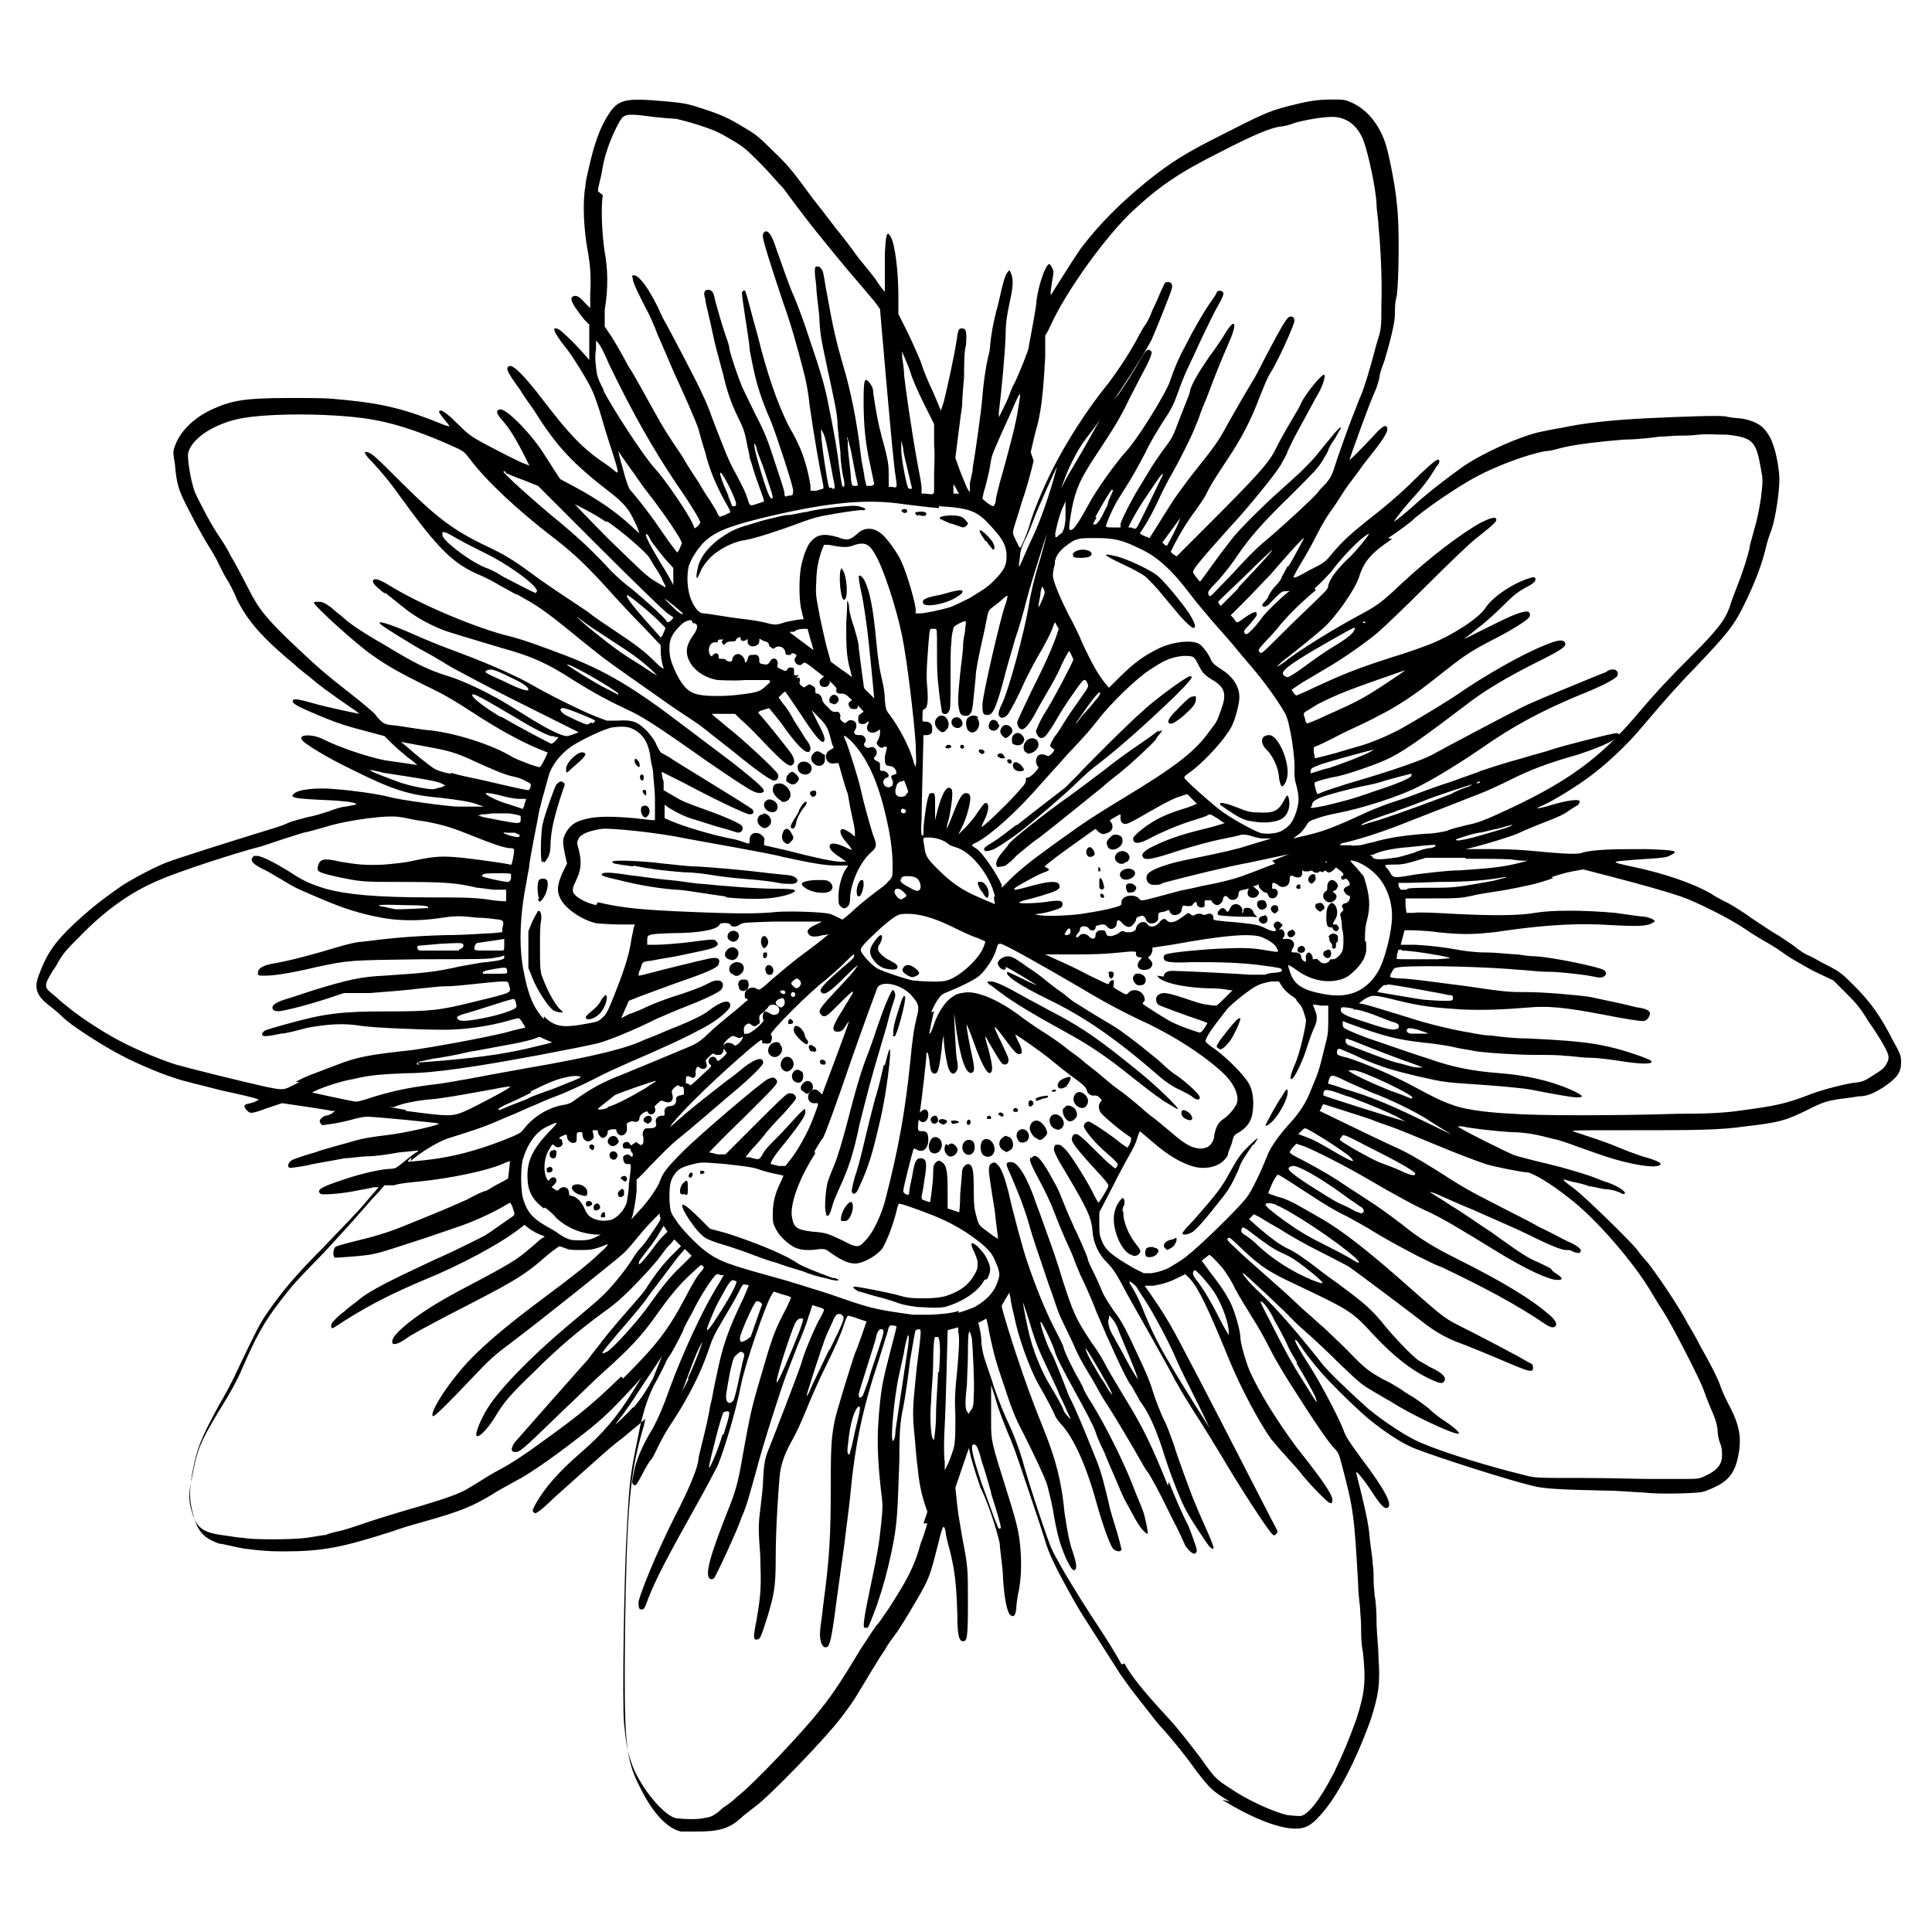 <?xml version="1.0" encoding="UTF-8"?>
<svg xmlns="http://www.w3.org/2000/svg" xmlns:xlink="http://www.w3.org/1999/xlink" id="Layer_1" width="200" height="200" version="1.1" viewBox="0 0 200 200">
  <path d="M137.3,93.3c.6.4,1.4-.4.9-.8s0-.2.1-.4c.1-.1.2-.3.2-.4,0-.2-.3-.6-.6-.6s-.5.3-.5.7c0,.3,0,.4-.2.5-.3.2-.3.7,0,.9Z"></path>
  <path d="M134.6,91.9c0,0,0-.2,0-.3-.2-.2-.5.2-.4.3.1.2.4.1.5,0Z"></path>
  <path d="M136.5,93.5c-.4,0-.5.4-.1.7.2.2.3.2.4.1.3-.2.4-.3.2-.6-.1-.2-.3-.3-.5-.2Z"></path>
  <path d="M133.7,96.3c-.3,0-.5.3-.4.5.1.3.5.3.7,0,.2-.2,0-.5-.3-.6Z"></path>
  <path d="M132,93.7c-.4,0-.6.4-.3.7.2.2.3.2.5,0,.1-.1.2-.2.1-.4,0-.2-.1-.3-.4-.3Z"></path>
  <path d="M138.1,95.7c-.2.1-.1-.2.1-.5.3-.4.3-1.1,0-1.5-.2-.2-.3-.3-.4-.2-.4.2-.5.7-.5,1.5,0,.7.1,1,.4,1s.2,0,.3.2c.2.2.2.2.4.2,0,0,.2-.2.2-.3,0-.2-.3-.5-.4-.4Z"></path>
  <path d="M137.6,97c0,.3,0,.3.1.5.1.1.2.3.2.3,0,0,0,.2,0,.3.2.2.4.1.4-.2,0-.2,0-.3,0-.3s.2-.1.2-.2c0-.2,0-.3,0-.5-.3-.4-.8-.3-1,.1Z"></path>
  <path d="M137.2,98.4c-.3.2-.3.5,0,.7.3.2.6,0,.6-.4s-.3-.5-.5-.3Z"></path>
  <path d="M136.2,90.6c-.3-.2-.5-.1-.7.2-.1.2-.1.3,0,.5.2.2.3.2.4.1.3-.2.4-.6.2-.7Z"></path>
  <path d="M134.5,98c-.2.1-.3.5,0,.6.2.1.6,0,.6-.3s-.3-.5-.6-.3Z"></path>
  <path d="M96.3,118.1c-.2.4-.2.8,0,1.1.5.5,1.2,0,1.2-.7,0-.8-.9-1.1-1.2-.4Z"></path>
  <path d="M82.1,81.2c.3,0,.6-.4.6-.6s-.5-.7-.7-.7-.6.4-.6.7,0,.3.2.4c.1.1.3.2.5.2Z"></path>
  <path d="M80.9,83c.1,0,.3,0,.3,0,.2,0,.5-.2.6-.5.2-.6-.5-1.4-1.1-1.4s-.7.3-.7.7.6,1,.9,1.1Z"></path>
  <path d="M39.8,61.3c.6.5,1.5,1.2,2,1.6,1.2,1,3.2,2.1,4.9,2.6,2.6.8,4.3,1.3,5.3,1.6,2.9.8,4.6,1.5,7.5,3.4,2.1,1.3,3.4,2,5.1,2.8,1.8.8,3.2,1.7,8.3,5.3,2.9,2,3.7,2.5,4.5,3,.8.5,1.3.6,1.6.4.3-.2-.2-.7-3.1-3l-4.9-3.7c-5.5-4.2-8.2-5.8-12.6-7.5-2.7-1-4.2-1.6-6.3-2.1-3.6-1-8.9-3.3-11.8-5.1-1-.6-1.5-.8-1.7-.5,0,.2,0,.4,1.3,1.4ZM64,71.8c0,.2,0,.1-1-.4-1.1-.5-4.3-2.5-4.3-2.6.2-.2,5,2.6,5.3,3Z"></path>
  <path d="M79.6,84c.5.2.9,0,.9-.5s-.8-1-1.2-.6c-.4.3-.2.9.3,1.1Z"></path>
  <path d="M93.5,53.1c.3,0,.4,0,.4-.2s-.1-.2-.3-.2c-.3,0-.4.3-.1.3Z"></path>
  <path d="M82.7,84c-.2.4-.5.8-.6,1-.2.3-.3.6-.2.7.2.2.4,0,.5-.4,0-.5.6-1.5.9-1.8.1-.1.2-.3.2-.4,0-.3-.4,0-.8.8Z"></path>
  <path d="M84.2,79c.5.5,1.2.3,1.2-.4s0-.4-.3-.6c-.4-.3-.6-.3-.9,0-.3.3-.3.7,0,1Z"></path>
  <path d="M84,81.9c-.2.1-.2.3,0,.5.2.2.5,0,.5-.3s-.2-.3-.5-.2Z"></path>
  <path d="M79,84.3c-.6,0-.8.8-.3,1.2.3.3.6.3.9,0,.5-.4.1-1.3-.6-1.3Z"></path>
  <path d="M83,80.1c.5.2.9,0,1-.4.2-.8-1.1-1.2-1.4-.5-.1.3,0,.7.4.9Z"></path>
  <path d="M81.1,86.1c-.2.3-.2.7,0,1,.3.3.5.4.8,0,.3-.3.3-.4,0-.9-.3-.5-.5-.5-.8-.2Z"></path>
  <path d="M98.9,116c-.5,0-.5,0-.4.2,0,.1.1.2.4.1.5-.1.5-.2,0-.3Z"></path>
  <path d="M100.3,118c-.6,0-.9.8-.5,1.3.4.5,1.1.2,1.1-.5s-.3-.8-.7-.8Z"></path>
  <path d="M101.7,118.1c-.3.4-.2,1.1,0,1.4.4.4,1,.3,1.2-.2.3-.9-.7-1.9-1.3-1.1Z"></path>
  <path d="M102.6,115.7c0,0,0-.2-.2-.2-.2,0-.3.2-.2.3.1.1.4,0,.4,0Z"></path>
  <path d="M100.4,116.3c.2-.1,0-.4-.1-.4s-.3.2-.2.4c0,.2.2.2.4,0Z"></path>
  <path d="M108.9,113c0,0,.2,0,.3,0,.1,0,.2-.2,0-.2-.2,0-.4.1-.3.2Z"></path>
  <path d="M110.4,112.4c.3-.3.5-.8.4-.9s-.9.2-1.1.4c-.2.2-.3.6-.1.7.2.2.6,0,.9-.2Z"></path>
  <path d="M72.7,121.5c.3,0,.3-.3,0-.3s-.2,0-.2.2,0,.2.2.1Z"></path>
  <path d="M111.4,114.4c.4.4.9.4,1.1,0,.3-.4.1-1-.5-1.3-.7-.3-1.2.7-.6,1.3Z"></path>
  <path d="M110.1,114.7c-.2.3,0,.9.3,1.2.3.3.6.2.9-.1.3-.3.2-.6,0-1-.4-.4-1-.5-1.1-.1Z"></path>
  <path d="M71.5,121.9c.1,0,.2-.2.2-.3,0-.2,0-.2-.2-.2-.1,0-.2.2-.2.3,0,.2,0,.2.2.2Z"></path>
  <path d="M95.2,115.2c-.3.3-.3.6,0,.8.4.4.9,0,.9-.6s-.4-.7-.8-.3Z"></path>
  <path d="M109.1,116.8c.4.2.5.2.8,0,.3-.3.3-.7,0-1.1-.7-.8-1.6-.1-1.1.8,0,.1.3.3.4.4Z"></path>
  <path d="M98,118.4c-.3.2-.3.8,0,1.1.2.3.6.3.9,0,.3-.3.3-.6,0-.9-.3-.3-.5-.3-.8,0Z"></path>
  <path d="M97,116.2c.2-.2.1-.5-.1-.7-.2,0-.2,0-.4.1-.2.2-.2.3-.1.5.1.3.5.3.7,0Z"></path>
  <path d="M97.8,115.9c-.5-.2-.9.2-.4.4.3.2.3.1.5,0,.2-.2.2-.3-.1-.4Z"></path>
  <path d="M95.1,53.3c.5.2.8.1.8-.1s-.4-.3-.9-.2c-.4,0-.3.2,0,.4Z"></path>
  <path d="M70.9,123.7c.3,0,.3,0,.3-.7,0-.8,0-1-.5-.5-.3.3-.4,1-.2,1.1s.2,0,.4,0Z"></path>
  <path d="M86.2,132.3c-1.9-.7-3.1-1.2-3.6-1.5-1.4-1-5-2.4-7.6-3.2l-1.5-.4-1-1c-.9-.9-1.6-1.5-1.8-1.5-.2,0,0,.5.3,1,.2.3.4.7.6.9.3.5,1,1.3,1.5,1.6.2.1.9.4,1.6.6.7.2,1.9.6,2.7.9.8.3,2.1.8,2.9,1,.8.3,2.1.7,2.8.9.7.3,1.7.6,2.3.7,1,.3,1.4.3,1.4.2s-.2-.1-.4-.2Z"></path>
  <path d="M102.2,132.4c.4-.8.4-1.2,0-2-.4-1-1.9-2.3-1.6-1.4,0,.1.2.5.3.7.1.3.3.7.3,1,0,.5,0,.7-.3,1.2-.6,1.1-1.5,1.8-3.1,2.3-.5.1-1,.2-2.1.2-1.3,0-1.7,0-3-.4-1.3-.3-3.8-.8-4.2-.8s0,.3.4.5c.2,0,1,.3,1.8.5.8.2,1.8.5,2.3.7.6.2,1.2.3,2,.4,1.9.1,2.1.1,2.8,0,1.8-.5,3.5-1.6,4.1-2.8Z"></path>
  <path d="M76.5,102.3c.2.5,1,.3,1-.3s-.2-.6-.6-.6-.6.4-.4.8Z"></path>
  <path d="M78.9,98c.2.2.3.2.5-.1.3-.4,0-1-.3-1s-.5.7-.1,1.2Z"></path>
  <path d="M75.8,100.8c.3.3.6.3.9,0,.4-.3.4-.9,0-1.1-.8-.4-1.6.5-1,1.1Z"></path>
  <path d="M120.9,153.8c-1.6-4-2.5-5.9-4.4-9-.9-1.5-1.8-3-2-3.4-.2-.4-.8-1.5-1.5-2.4-1.7-2.6-1.9-3.1-3-6.5-.5-1.7-1.2-3.7-1.5-4.5-.3-.8-.8-2.3-1.2-3.3-.9-2.7-1.9-4.4-2.6-4.4s-.6.2,0,1.5c.3.7.7,1.7.9,2.2.2.5.7,1.9,1,3,.3,1.1.9,2.8,1.2,3.7.3.9.8,2.4,1.1,3.2.3.9.7,2.1,1,2.7l1.2,2.5c.3.8,1,2.1,1.5,2.9.5.8,1,1.7,1.1,1.9.1.2.5.9.9,1.5.8,1.2,2.5,4.1,3.3,5.5.3.5.7,1.3,1,1.6.5.9.7,1.1,2.4,4.6.8,1.5,1.4,2.9,1.4,2.9s.2.3.4.5c.4.4.7.5.8,0,0-.2-.7-2.2-1-2.8-.4-.7-1.3-2.8-1.9-4.3ZM115.2,144.4c0,0-.2-.1-.5-.6-.1-.2-.4-.7-.7-1.1-.6-1-1.3-2.2-1.5-2.7-.1-.3-.2-.5-.1-.4.2.2,1.2,1.9,1.6,2.6.3.5.9,1.6.9,1.6.2.4.3.7.3.7Z"></path>
  <path d="M76.5,96.9c0-.5-.6-.7-1-.4-.2.2-.3.6,0,.8.4.4,1,.1,1-.5Z"></path>
  <path d="M79.3,100.7c.2.3.6.3.7,0,.2-.3-.1-.8-.4-.8s-.5.4-.3.7Z"></path>
  <path d="M126.5,186.3c2.9,1.8,5.8,3,7.6,3,1,0,1.6-.3,2.5-1.3,1.8-1.9,3.8-5.8,5.3-10,.8-2.5,1-3.7.8-6.4,0-1-.2-2.6-.2-3.8,0-1.1-.1-2.3-.2-2.6,0-.3-.1-1-.1-1.5,0-.5,0-1.3-.1-1.8,0-.5-.2-1.7-.3-2.6-.1-1.6-.6-3.6-1.4-6.8-.1-.4.6.4,1.6,1.9.9,1.4,1.3,1.8,1.6,1.7.6-.2,0-1.6-2.8-5.3-1.1-1.5-1.5-2.1-1.7-2.7-.4-1.1-2.1-4.4-3.4-6.5-1.1-1.7-1.8-2.9-1.6-2.9s.6.8,1.3,1.7c1,1.3,1.7,2.1,3.3,3.7,1.1,1.1,2.5,2.4,3,2.8,1.6,1.3,3.5,2.6,4.9,3.1,2.3.9,9.5,3.2,12,3.8,1.1.3,2.7.4,7.3.5,1.7,0,3.6.2,4.2.2,1.6.2,4.7.1,5.7,0,.5,0,1.2-.3,1.8-.6,1.5-.7,2.1-1.7,2.4-3.5.3-1.8,0-3.1-1.2-5.3-.3-.6-.6-1.3-.7-1.6-.2-.7-1.2-2.6-2-4-.3-.6-.9-1.7-1.4-2.5-.9-1.8-3.6-5.7-4.3-6.5-.3-.3-.7-.8-.9-1.1-.8-1-5.3-5.4-6.6-6.4-.7-.5-1.2-.9-1-.9.1,0,.6.2,1.2.3.5.1,1.2.3,1.4.4.3,0,1,.2,1.6.3.6,0,1.3.2,1.4.3.2,0,.4.2.5.2.7,0-.4-.8-1.6-1.2-.4-.1-1.3-.5-1.9-.7-.6-.2-2.5-.8-4.2-1.2-1.7-.4-3.2-.8-3.5-.9-.6-.2-6-2.9-5.9-3,0,0,.3,0,.5,0,.7.2,3.5.5,5,.6,1.6,0,2.9.3,4.4.7,1,.2,1.6.5,4.2,1.4,3,1.1,5.7,1.6,6.6,1.4.7-.2.2-.5-1.6-1-.6-.2-1.7-.6-2.4-.9-1.4-.6-3.3-1.2-4.5-1.6-.7-.2-.6-.2,5.5-.2,6.7,0,9.4,0,12.1-.4,3.5-.4,4.2-.6,6.6-1.8,1.4-.7,1.8-.8,2.9-1,.7-.1,1.7-.2,2.1-.3,1,0,1.6-.3,2.6-.9,1.5-1,1.9-1.6,1.9-2.6,0-.6,0-.8-.8-2.2-1.3-2.6-2.4-4.1-4-5.7-1.3-1.3-1.5-1.5-2.9-2.2-.8-.4-1.6-.9-1.9-1-.3-.1-.9-.5-1.4-.9-.5-.4-1.2-.8-1.6-1.1-.4-.2-1.6-1-2.8-1.8-1.1-.8-2.4-1.6-2.9-1.8-.4-.2-1.1-.6-1.4-.8-1.7-1-4.8-2.1-8.2-2.8-2.3-.5-2.2-.5.3-.7,3-.2,3.3-.2,3.8-.5.8-.4.5-.5-2.6-.6-3,0-5.5,0-6.7.4-.6.2-2.8,0-4.9-.2-1.1-.1-2.3-.2-4.4-.2-1.6,0-2.8,0-2.7,0,1.1-.2,5.1-1.4,5.6-1.7.4-.2,2.1-.9,3.4-1.4.5-.2,1.2-.5,1.6-.8.4-.3.8-.5.9-.6.2,0,.4-.4.3-.5-.2-.2-1.4,0-2.8.4-.9.3-1.6.4-1.6.4,0,0,.1-.1.3-.2,1.1-.4,4.2-2.3,5.8-3.6,1.3-1,3.3-2.9,4.4-4.2l2.4-2.8c.7-.8,2.2-2.5,3.3-3.6,3.7-3.9,4.2-4.5,5.5-7.2.9-1.9,1.6-3.7,2-5.4.1-.5.4-1.4.6-1.9.4-1.2.8-3.8.8-5.2,0-.9-.3-2.7-.7-3.7-.2-.7-.8-1.5-1.2-1.8-.5-.4-1.4-.7-2.2-.8-.4,0-1.1-.1-1.5-.2-.9-.1-3.8,0-8.2.2-3.8.2-6.5.5-8.8,1-.7.1-1.6.3-2.1.4-2,.4-5.8,2.1-7.9,3.5-1.3.9-3.8,2.8-5.2,4.1-1,.9-1.9,1.6-2.1,1.7-.1,0-.1,0,0,0,.2-.4,1.6-2.1,2.1-2.6.8-.9,1.5-1.8,1.8-2.3.1-.2.4-.6.5-.8.2-.2.3-.4.3-.5,0-.5-.4-.2-2,1.3-1.6,1.6-2.9,2.8-5.6,4.9-1.6,1.3-2.4,2-3.5,3.3-.7.9-.9,1-2.3,1.7-1.4.8-1.7.9-1.7.7,0,0,.4-.8,1.2-2.1.3-.5.9-1.6,1.3-2.4.4-.8,1-1.8,1.3-2.2.3-.4.9-1.3,1.4-2.1.5-.8,1.5-2,2.1-2.9,2.1-2.6,2.5-3.3,2.4-3.7-.1-.4-.5-.2-1.3.7-1.4,1.5-2.6,2.7-2.6,2.6,0-.1,2-5.7,2.6-7,.2-.4.4-1.1.5-1.5,0-.4.3-1.2.5-1.7.6-2,1.1-4,1.1-4.8s0-1.3.2-2c.2-1.6.3-7.3,0-9.5-.1-1.4-.7-4.6-1.1-6-.6-2-1.8-3.6-3.4-4.4-.9-.4-.9-.4-2.2-.4-1.7,0-2.6.2-4.6.7-1.9.5-2.6.8-6.9,3-3.6,1.8-5.2,2.8-7.7,4.8-2.8,2.3-4.9,4.4-6.8,6.9-.7,1-2.4,3.7-2.9,4.5-.3.6-.3.3-.1-1,.2-1.1.2-1.1,0-1.5-.2-.4-.3-.4-.4-.3-.4.4-1,2.2-1.2,3.7,0,.4-.2,1.5-.4,2.6-.2,1.1-.4,2.1-.4,2.2,0,.3-1,2.8-1.5,3.8-.2.3-.4.9-.6,1.4s-.5,1.1-.7,1.5l-.3.6v-.5c.3-2.5.6-5.7.7-7.9,0-1.6.2-2.4.4-3.4.4-1.8.4-2.4.2-3-.2-.5-.2-.5-.4-.2-.2.2-.4.7-1,3.4-.5,1.8-.7,3.1-.8,4.1,0,.4-.1.9-.2,1.2-.3,1.3-.5,2.9-.6,4.1-.1,1.5-.8,6.3-1,7.4,0,.4-.2,1.2-.3,1.6v.9c-.1,0-.3-.4-.3-.4-.1-.2-.4-1-.7-1.7l-.5-1.4s.6-4.9.7-5.4c0-.6.1-1.9.2-3,0-1.1,0-2.6.2-3.3.1-1.4,0-1.7-.4-1.7s-.4.1-.6,1.4c-.2,1.4-1,5-1.3,6.2l-.3.9-.8-1.9c-.5-1-1.1-2.5-1.3-3.2-.3-.7-.9-2.1-1.4-3.1l-.9-1.8v-1.8c0-2.4-.3-5.3-.8-6.2-.4-.7-.5-.2-.6,1.8,0,.8,0,1.7,0,1.9,0,.2,0,.7,0,1.2,0,.4,0,.8,0,.8,0,0-.4-.4-.7-.9-.3-.5-.9-1.2-1.3-1.7-.4-.5-.9-1.1-1.1-1.4-.2-.3-1.1-1.5-2-2.6-.9-1.2-2-2.6-2.4-3.1-1.7-2.3-2.3-3.2-4-4.8-1.6-1.6-1.9-1.8-2.9-2.4-1.8-1.1-2.5-1.4-4.3-2-1.6-.5-1.7-.6-3.9-.8-4.6-.4-5.1-.3-6.4,2-.7,1.3-1.2,2.9-1.6,4.7-.2.8-.4,1.7-.4,2.1-.3,1.5-.2,4.5.3,7,.2,1.2.3,2.4.2,4.1v1.5c0,0-.6-.6-.6-.6-.5-.6-.9-.8-1.2-.6-.4.2,0,.9,1.2,2.4l.5.5v3.7c.1,0-1.5-1.7-1.5-1.7-1.3-1.3-1.7-1.6-1.9-1.6-.2,0-.3,0-.2.2,0,.2.6,1.1,1.1,1.7.6.7,2.1,3.1,2.7,4.3.3.6.6,1.5.8,2.1.2.6.6,2.1,1,3.3,1,3,1,3.3.9,3.3s-.1,0-.2-.1c0,0-.7-.6-1.5-1.1-2.1-1.5-3.3-2.8-6-6.3-1.9-2.5-3.1-3.7-3.5-3.5-.4.2-.2.6,1.1,2.4.3.5,1,1.5,1.5,2.2,2.3,3.7,4,5.5,7.9,8.5,1.4,1.1,1.9,1.7,2.5,3,.3.6.5,1.2.5,1.2s-.4-.3-.8-.7c-1.6-1.5-3.5-2.8-5.9-4.1l-1.5-.8-.6-.9c-.3-.5-.7-1.1-.9-1.4-1.3-2.2-4.2-5.2-4.8-4.9-.4.1-.3.4.2,1,.9,1,1.4,1.9,2.2,3.4l.7,1.4-.5-.2c-.6-.2-2.5-1.2-4.4-2.2-1.1-.6-1.5-.9-2.4-1.8-1-1-1.6-1.5-1.9-1.5s-.1.3.3.8c.8,1,.8.9.1.7-3.9-1.6-6.2-2.2-10.3-2.6-1.9-.2-2.5-.2-5.8-.2-4.8,0-6,.3-8,1.2-1.9.9-3.3,2.3-3.8,3.8-.2.5-.2.7,0,1.8.2,2.3.4,2.8,1.6,5.1.6,1.2,1.4,2.6,1.7,3.1.3.5.9,1.4,1.2,2.1.3.6.7,1.4.9,1.7.2.3.7,1.2,1,2,1.1,2.2,2.5,3.9,6,6.8.4.4,1.2,1,1.7,1.4.8.7,1.6,1.3,4.2,3.1.5.3.8.6.8.6,0,0-3-.6-4.8-1.1-1.7-.5-2.1-.5-2.1-.2s.9.7,2.8,1.5c1.9.8,2.9,1.1,5.2,1.7l1.5.4.7.7c.4.4,1.1,1,1.7,1.5.6.4,1,.8,1,.8,0,0-1.9-.3-3.4-.5-1.9-.4-4.6-1.3-6.4-2.2-1-.5-2.4-.5-2.2,0,.1.4,2.8,2,5.1,3.1,4.4,2.2,6,2.7,9.4,3,1.7.2,3.1.4,3.8.7l.6.2h-.9c-.5,0-1.3,0-1.8,0-.9,0-6.1-.7-7.1-1-1.1-.3-4-.7-5.5-.8-1.9-.2-4,0-4.4.5-.2.2-.2.2,0,.3.1.1.7.2,2.8.3,2.6.1,4,.3,3.6.5,0,0-.5.1-1,.2-.4,0-1.3.3-1.8.5-.6.2-1.6.5-2.2.6-.7.2-1.6.4-2,.6-.4.2-1.3.5-2,.7-3.9,1.2-9.3,2.9-10.6,3.4-1.3.5-3.7,1.8-4.6,2.4-2.3,1.6-3.5,2.6-5,4-2,1.9-2.8,3.1-3.6,5.3-.5,1.3-.2,2.1,1.1,3.1.4.3,1,.8,1.4,1.2.8.8,3.6,2.6,5.4,3.6,1.6.9,4.3,2.1,6.2,2.7.8.3,3,.8,4.9,1.3,1.9.4,3.6.8,3.7.9.2,0,0,.1-.4.3-.4.1-.7.2-.8.2,0,0-.2.1-.2.2,0,.2.4.7.7.7s.9-.2,1.7-.5l1.5-.5s4.9.7,5.1.8h.4c0,0-.4.3-.4.3-.2.1-.5.2-.6.2-.2,0-.6.4-.6.5s0,.2.1.3c.1.2.2.2.7.1,1-.1,2.2-.4,2.9-.6.4-.1.9-.2,1.2-.2.8,0,7,.6,7.4.7.4.1-3.5,1-5.3,1.2-1.6.2-2.5.3-4.1.8-.7.2-2.3.6-3.4,1-1.1.3-2.2.7-2.4.8-.4.3-.5.7-.2.8.1,0,1.2-.1,2.4-.4,1.2-.2,2.7-.5,3.3-.6.6,0,1.7-.2,2.4-.2.7,0,2.1-.2,3.2-.4,1.1-.1,1.9-.2,2-.2,0,0,0,.1-.2.2-.1,0-.7.5-1.2.9-.9.7-.9.8-1.6.8-1.3.1-3.3.6-5,1.2-2.1.7-2.6,1-2.1,1.4.2.1,2.2,0,4-.4.5-.1,1.2-.2,1.5-.3h.5c0,0-1.3,1.5-1.3,1.5-.7.9-2.7,2.9-4.3,4.6-3,3-4.5,4.8-6,7-.7,1-1.2,2-3.1,6-.4.9-1.2,2.4-1.8,3.4-2,3.7-2.3,4.5-2.8,7.1-.3,1.8-.3,2.7,0,3.9.5,2.1,1.1,2.8,2.8,3.4.3,0,1.4.3,2.5.5,1.6.2,2.4.3,4.1.3,4.1,0,6.1-.4,11.4-2.1.5-.2,1.8-.6,2.9-.9,4.3-1.2,5.3-1.7,7.2-2.8.9-.6,2.1-1.2,2.6-1.5,1.2-.6,3.4-2.1,6-4.1,2.9-2.2,3.6-2.9,6.4-5.9l.6-.7-.8,1.3c-1.7,2.8-3.3,4.6-5.5,6.5-2.2,1.9-3.7,3.6-4.6,5.2-.4.7-.4.8-.3.9.2.2.2.2.5,0,.2-.1.9-.7,1.6-1.4,5.7-5.1,5.9-5.3,7.1-6.2.5-.4,1.3-1.1,1.7-1.4.4-.4.7-.6.7-.6s-.1.6-.3,1.2c-1.3,4.6-1.6,7.8-1.8,20.8-.1,11.7,0,13.2,1.7,16.4,1.2,2.4,2.7,4,4.1,4.3.2,0,1,0,1.7,0,2.2,0,3.3-.3,4.5-1.4.3-.3,1-.8,1.5-1.2,1.6-1.2,7.2-7,8.8-9.1.9-1.2,1.3-1.7,2-2.9.3-.5,2.2-3.7,2.6-4.2.3-.6.8-1.2,1-1.5.5-.6,2.3-3.6,3.1-5.1.6-1.2.7-1.6,1.4-4.3.5-2.1.6-2.2.8-1.3,0,.4.3,1.4.5,2.2.4,1.7.6,3,.7,6.2,0,2.4.2,2.9.6,2.9.4,0,.5-.3.5-4,0-3.6,0-3.7-.6-6.8-.1-.7-.4-2.2-.5-3.2l-.2-1.9,1.4-4.1.2.9c.4,1.5.8,2.6,1,3.2.8,1.6,1.7,4.4,2,5.8,0,.5.2,1.8.3,2.9.1,2.5.4,3.9.7,4.4.4.4.6.2.7-.5,0-.3.1-1.3.3-2.1.2-1.3.2-1.8.2-3-.1-2.5-.3-3.4-1.4-6.9-1.7-5.4-1.7-5.4-1.7-7.4,0-1,0-2.2,0-2.8v-1c0,0,.4,1.2.4,1.2.3,1.2,1.1,3.2,1.7,4.6.2.5.6,1.6.9,2.5.3.9,2.2,6.5,2.5,7.5.4,1.4.8,2.2,1.5,3.6,1.5,2.8,1.9,3.5,2.6,4.6.4.6,3.5,5.5,3.7,5.8.2.3.9,1.3,1.6,2.2l1.8,2.3c.3.4.8,1,1.1,1.3.7.8,2,2.3,3.5,4.4,1.4,1.8,1.6,2,3.4,3.1ZM134.2,141.1c.8,1.3,1.8,3.1,2,3.6,0,.2.2.4.1.4s-.5-.7-1-1.5c-1.1-1.7-2-3.2-3.7-6.6-1.3-2.5-1.3-2.5-.8-2.1.3.3.6.8.9,1.3.2.5.6,1.1.8,1.5.2.4.6,1.1.8,1.6.2.5.7,1.3,1,1.8ZM157.9,121.3c.8.1,2.6,1.2,4.5,2.7,2.8,2.1,6.8,6.8,8.5,9.7.3.5.9,1.5,1.3,2.1.8,1.2,3.9,7.2,4.2,8.2.1.3.4,1.1.7,1.8.4.9.6,1.4.7,2.2,0,.6.2,1.3.3,1.5.2.5.2,1.3.1,1.7-.2.7-.7,1.1-1.5,1.5-.8.4-.8.4-2.6.4-1,0-2.5,0-3.5,0-.9,0-3.9-.1-6.7-.1-4.9,0-5,0-6.1-.3-3.3-.8-8-2.2-10.6-3.3-1.5-.6-3.9-2.2-5.6-3.6-1.9-1.7-4.3-4-4.8-4.7-2.6-3.3-4.7-5.7-6.4-7.3-.9-.8-2-2.1-1.7-2,.1,0,4.7,4.3,5,4.7.1.1.8.8,1.5,1.4.7.6,2.3,2.1,3.5,3.3,2,1.9,2.2,2.1,3.4,2.8.7.4,1.5.9,1.9,1.1,1.8,1.2,6.6,3.5,7,3.3.2,0-.4-.6-1.3-1.2-.5-.3-1.3-.9-1.8-1.4-.5-.4-1.2-.9-1.5-1.1-.3-.2-.9-.5-1.4-.9-.5-.3-1.3-.8-1.8-1-1.4-.8-1.8-1-3.7-3-1-1-2.2-2.1-2.5-2.4-.4-.3-1.1-1-1.7-1.5-.6-.5-1.7-1.6-2.5-2.3-3.6-3.2-4.1-3.6-4.9-4.4-.9-.8-.9-.9-.8-1,.2-.2.3,0,1.7,1.3,1.7,1.6,2.6,2.2,5.4,3.5,5.7,2.7,5.8,2.8,8.1,5.3,2,2.1,3.6,3.4,5.6,4.4,1.1.5,1.4.6,1.6.3.3-.4-.2-.9-1.5-1.5-.3-.2-.9-.5-1.2-.7-.7-.5-2.8-2.7-3.8-4-1-1.2-1.9-2-3.8-3.4-.9-.7-2.1-1.5-2.7-2-1.3-1-2.4-1.8-3.3-2.2-.8-.4-1.6-1-2.9-2.1l-1-.9.5-.5.6.3c.3.2,1.3.8,2.2,1.3.9.6,2.7,1.6,4.1,2.3,1.4.7,2.7,1.4,2.9,1.5.6.4,6.2,4.6,8,6,1.2.9,2.3,1.5,3.7,2,.8.3,3,1.2,5.1,2.1,1.9.8,2.3.9,2.3.4s-.2-.4-.7-.7c-.6-.4-4.8-2.6-7.2-3.8-1.2-.6-1.8-1.1-4.3-3.3-4.6-4.1-7.5-6.4-9.8-7.7l-2.1-1.2c-.7-.4-1.7-.9-2.3-1-.5-.2-1-.3-1-.4s.2-.5.4-1c.3-.6.5-.9.6-.9.3.1,2.1,1.3,3.8,2.4.9.6,2.4,1.5,3.3,1.9.9.5,2.2,1.2,2.8,1.6,1,.6,2.2,1.3,4.7,2.6.3.1,1.3.7,2.4,1.1,4.2,2,7.8,3.9,10.7,5.9.5.3.8.4,1,.2s.1-.5-.4-1c-2-1.8-5-3.6-10-6.1-2-1-3.7-2-5.4-3.4-1.3-1-2.7-2-3.5-2.5-.3-.2-1.2-.8-2-1.3-1.6-1.1-2.8-1.8-4.3-2.6-.5-.3-1.2-.6-1.5-.8-.5-.3-.5-.3,0-.9l.3-.3.9.3c1.2.5,4,1.9,6.4,3.3,2.9,1.7,5.1,2.9,6.7,3.6,1.4.7,2.6,1.4,6.5,3.8,3.4,2.1,5.7,3.1,6.5,3.1s.4-.3,0-.6c-.2-.1-.5-.3-.6-.5,0-.1-.7-.4-1.3-.7-1.2-.5-1.8-.9-5-3.2-1.1-.7-2.9-2-4.1-2.7-1.2-.8-2.2-1.4-2.2-1.4s.2,0,.4.1c.2,0,2,.9,4,1.7,2,.9,4.6,2,5.8,2.6,2.4,1.2,3.5,1.6,3.9,1.6s.5,0,.8.2c.4.1.6.2.7,0,.2-.2-.2-.6-1.1-1-.5-.2-1.9-1-3.2-1.6-1.2-.7-3.3-1.7-4.6-2.4-2.4-1.2-3.6-1.9-5.9-3.4-2.1-1.3-3.3-2-4.7-2.6-.7-.3-7.5-3.6-7.5-3.6l.2-.3c0-.2.2-.4.2-.4,0,0,3.8,1.2,4.7,1.5.5.2,1.3.5,1.9.7,1.2.4,3.3,1.3,5.5,2.2,1.7.7,3.5,1.4,4.7,1.8.9.3,3.6.8,4.4.9ZM122.9,130c-.6.5-1.5,1-2,1.3-.7.3-1.1.4-1.7.5h-.8c0,0-1-.5-1-.5-2.4-1.4-3-1.9-3.4-3-.2-.5-.2-.8-.2-1.7v-1.1s1.3-2.5,1.3-2.5c.7-1.4,1.5-2.9,1.8-3.4.3-.5.7-1.3.8-1.7.1-.4.3-.8.3-.8,0,0,.6.5,1.3,1.1,1.8,1.6,3.8,2.7,5.2,2.7s2.2-.6,2.6-1.3c0-.2.2-.7.4-1.2.2-.8.2-.9.8-1.2.9-.6,1.3-1.2,1.4-2.3.1-.9,0-2-.4-2.7-.5-.9-2.2-2.6-3.4-3.5-.6-.4-1.1-.8-1.1-.9,0-.4.7-1.4,2.2-3.3.5-.6,2.5-2.2,3.2-2.5.4-.2.9-.3,1.4-.4h.8c0,0,.3.5.3.5.2.3.6.7.9.9.3.2.6.4.6.5s.1.2.3.4c.3.3.5.9.7,1.7,0,.5-.6,3.4-1.2,4.7-.4.9-.5,1.5-.3,1.4.3,0,1.3-2.2,1.6-3.3.2-.6.5-1.5.7-1.9.4-.9.4-1.3.1-2-.1-.3-.2-.5-.2-.5,0,0,.4,0,.8.1h.8c0,.1,0,1.3,0,1.3,0,.7,0,1.4-.1,1.9-.6,2.5-.8,3.3-1.1,4.1-.2.5-.5,1.2-.7,1.7-.4,1-1,2-2,3.1-1.2,1.3-2.1,2.6-2.4,3.4-.7,1.8-1.7,3.8-2.1,4.3-.7,1-5,5.2-6.1,6ZM125.9,134.1c.7,1.2,1.3,2.9,1.3,3.8s0,.3,0,.3c0,0-.4-.6-.8-1.4-.8-1.6-1.7-3.2-2.4-4.1-.4-.5-.5-.7-.5-.9,0-.2.1-.3.2-.3.2,0,1.7,1.7,2.2,2.6ZM117.7,133.3c.1.2.5.8.9,1.4.9,1.4,2.6,4.6,3.2,6.1.3.7,1.2,2.5,2,4.1.8,1.6,1.4,2.9,1.4,2.9,0,0-2.8-4.4-3.9-6.3-1.5-2.5-2.1-3.8-2.8-5.5-.3-.8-.8-1.9-1.1-2.4-.3-.5-.5-.8-.5-.9.1-.1.6.3.8.6ZM83.5,114.8c-.3,0-.5.2-1.6,1.4-.7.8-1.6,1.7-1.9,2-.3.3-.8.8-1,1.2-.4.7-.4.7-1.4.4h-.4c0-.1.7-.9.7-.9.4-.4,1-1.1,1.3-1.5.3-.4,1.2-1.4,1.9-2.1.8-.9,1.3-1.5,1.3-1.6,0-.4-.4-.6-.8-.5-.2,0-1.6,1.4-3.4,3.2l-3.1,3.1h-.8c-.4-.1-.8-.2-.9-.2,0,0,1.5-1.6,3.5-3.5,3.6-3.6,3.8-3.7,3.4-4.1-.2-.2-.3-.2-.8,0-.8.4-7.2,5.9-8.7,7.4-2,2-2.2,2.4-2.5,3.2-.1.4-1.2,2.1-2.1,3-.7.8-1,1.1-.8.8.1-.2.4-1.6.5-2.8v-1.2c.1,0,1.4-1.4,1.4-1.4.8-.8,1.9-2,2.9-2.8.9-.7,4.5-3.8,5.2-4.4,2.2-1.8,3.7-3.3,3.6-3.5,0-.6-.7-.5-2,.5-.5.4-1.2,1-1.8,1.4-1.4,1.1-3.6,2.8-4.6,3.7-1.4,1.2-1.4,1.3-1,.7,1.4-1.7,4.6-4.8,8.1-7.8,1-.8,1.2-1,1.2-.7s.1.2.3.2c.2.1.3,0,.5,0,.2-.2.3-.7.1-.9-.2-.2,4.1-4.5,5.6-5.6.6-.5,1.5-1.3,2-1.8.5-.5.9-.9,1-.9s0,0,0,.2-.5.6-1.1,1.1c-2.3,2-2.6,2.4-2.2,2.7.3.2.8-.1,2.4-1.7.8-.8,1.4-1.3,1.3-1.2-.3.6-1.1,1.4-2.3,2.7-1.5,1.6-1.8,2-1.6,2.3.2.3.4.4.7.2.1,0,.8-.7,1.5-1.4.7-.7,1.2-1.2,1.2-1,0,.2-.6,1-1.1,1.9-1.1,1.7-1.1,2.1-.6,2.2.4,0,.6,0,1-.7.2-.3.4-.5.3-.4-.3,1-2.8,7.6-2.8,7.6l-.3-.3c-.3-.3-.6-.3-.9,0-.5.5-.2,1.3.5,1.2.4,0,.4-.1-.2,1.5-.5,1.4-1.6,3.4-2.5,4.5l-.4.5h-.7c-.4-.1-.8-.2-.8-.2-.1-.1.3-.8,1.3-2,2.1-2.6,2.7-3.6,2-3.7ZM66.2,130.9c-.2-.2,0-.4.6-1.2.4-.5,1-1.3,1.3-1.8l.6-1,.4.6-.5.5c-.3.3-.7.8-.9,1.1-.6.8-1.5,1.9-1.6,1.8ZM65.1,120.5c.2,0,.2,0,.2.3,0,.2-.1,1-.2,1.8,0,.8-.2,1.6-.2,1.8-.2.8-1,1.7-1.7,1.9-.7.1-.8.1-1.3,0-.8-.2-1.1-.5-1.4-1.2-.3-.7-.8-1.2-1.3-1.3-.2,0-.3-.1-.3-.3,0-.6-.6-.8-1-.4-.2.2-.2.2-.5,0l-.3-.2.3-.3c.2-.2.2-.3.2-.5-.1-.3-.5-.3-.7,0-.1.2-.2.1-.3-.1-.4-.8-.3-2.2.3-3.1.3-.5.3-.5.5-.3.4.4,1,0,.8-.4,0-.2-.1-.3-.2-.3-.2,0-.1-.2.2-.3.4-.2.5-.2.5.1s.4.7.7.6c.3,0,.3-.2.3-.6,0-.4,0-.5.3-.5s.3,0,.3.3c0,.4.4.8.8.6.4-.2.4-.4.3-.8-.1-.3-.1-.3.2-.3s.3,0,.3.2c0,.2.3.6.5.6s.5-.3.5-.5c0-.3,0-.3.5-.4.4,0,.4,0,.4.1s.1.3.2.4c.3.3.8.1.9-.4,0-.2,0-.4,0-.5-.2-.2.4-.5.7-.4.3.1.6,0,.6-.4,0-.1.1-.3.4-.5.4-.2.4-.2.5,0,.3.4.9,0,.7-.5-.1-.2,0-.2.3-.5.3-.3.4-.3.6-.2.6.3,1.1,0,.9-.7-.1-.3-.1-.4.2-.7.2-.2.4-.3.5-.2.3.3.8,0,.7-.6,0-.4.1-.5.5-.3.3.2.6,0,.5-.5,0-.4.2-.7.4-.5.2.2.6.2.7,0,.1-.1.1-.2,0-.5-.1-.3,0-.3.3-.6.4-.4.4-.4.7-.2.1,0,.3,0,.4,0,.3,0,.5-.6.4-.9,0-.2,0-.3.4-.7.5-.4.5-.4.8-.3.4.2.5.2.8,0,.1-.1.2-.3.1-.6,0-.3,0-.4.2-.6.3-.2.3-.2.6,0,.3.2.3.2.6,0,.3-.2.3-.2.2-.6,0-.4,0-.4.4-.7.2-.2.4-.4.5-.5.1-.4.9-.4,1.1,0,.3.6-.4,1-.9.6-.2-.1-.4-.2-.5-.2-.2,0-.3.6-.2.8,0,0,.1.2,0,.2-.1.3-1.3,1.3-1.6,1.3-.4,0-.5.1-.5.4,0,.1-.2.4-.4.6-.4.3-.4.3-.6.1-.3-.2-.7-.2-.9,0-.2.3-.1.4.1.7.2.2.2.2-.3.7-.5.4-.5.4-.6.2-.1-.3-.4-.4-.7-.2-.2.2-.2.5,0,.7.2.1.2.2-.4.7-1.6,1.5-1.6,1.5-1.7,1.4-.2-.2-.5-.2-.6,0-.1.1-.1.2,0,.5,0,.3,0,.3,0,.5-.1,0-.3.1-.4.1-.2,0-.5.2-.4.5,0,.3-.2.6-.6.6s-.7.3-.6.7c0,.3,0,.3-.3.3-.4,0-.7.3-.6.7.1.4,0,.6-.7.6-.4,0-.5,0-.6.3-.1.2-.1.4,0,.6,0,.2,0,.3,0,.6-.2.3-.2.3-.5.1-.2-.2-.3-.2-.5,0-.3.2-.3.2-.4,0-.2-.4-.9-.1-.7.3,0,.2.1.2.4.2.3,0,.4,0,.4.2,0,.1.2.3.2.3s0,0,0,.2c0,.2-.1.2-.3,0-.2-.2-.7,0-.7.2,0,.3.1.7.4.7ZM56.4,125c.3.2.9.7,1.2,1.1,1.1,1,2.5,1.6,4.1,1.7h.5s-.6.3-.6.3c-.4.2-.8.3-1.5.3-1,0-1.2,0-2.3-.7-.2-.2-.8-.5-1.3-.8-1.4-.8-2-1.5-2.4-3-.2-1-.2-2.9,0-3.8.5-1.7,1.4-3,2.6-3.5,1.2-.6,1.2-.5.1.6-1.6,1.7-2.2,2.9-2.2,4.5,0,1.5.4,2.4,1.7,3.4ZM62.9,114.7c-.6.2-1,.2-1,.1s1.5-1.2,1.7-1.4c.3-.2,4.3-1.6,4.3-1.5s-.5.3-1,.7c-1.5.9-3.2,1.8-4,2ZM80.9,103.3c.3,0,.4.4.3.7,0,.1-.2.2-.3.3-.2,0-.6-.3-.6-.5s.4-.5.6-.4ZM80.9,102.6c.1-.2.4,0,.4.1s0,.2-.2.2c-.2,0-.4-.2-.3-.4ZM82.7,102.2c0,0-.2.1-.3.1-.1,0-.5-.4-.5-.5s.4-.5.6-.5.5.4.4.6c0,0-.1.2-.2.3ZM82.1,102.7c.3,0,.3.5,0,.5s-.3-.5,0-.5ZM56.3,105.5c-1-1.1-1.6-2.3-2.1-5-.5-2.5-.4-5.7.3-9.2.1-.7.3-1.5.3-1.8,0-.3.8-4.4.9-4.9.1-.8.6-2.5,1.1-4.3.3-1.1,1.3-2.3,2.3-3,1.2-.8,3.6-1.9,4.3-2,1.5-.2,2.1,0,2.9.7.6.6.8,1.2,1,2.1,0,.4.2,1.2.3,1.7,0,.5.2,1.9.2,3v2.1c0,0-.2,0-.2,0-.2,0-1-.1-1.9-.2-2.2-.2-3.6-.2-4.7,0-1.4.3-1.8.6-2.3,1.3-.5.8-.5,1.1-.2,2.5l.2.9-.5,1c-.5,1.2-.6,1.8-.2,2.6.5,1.1,2.5,2.4,3.9,2.6.3,0,1.3.1,2.2.1s1.6,0,1.6,0,0,.2-.1.3c0,.2-.2.9-.3,1.6-.2,1.4-.9,3.4-1.7,5.4-.7,1.7-.8,2-1.3,2.4-.4.4-.6.4-2.3.7-1.9.3-2.7.1-3.7-.9ZM43.4,110.2c-.3,0-.3,0-.2-.2.1-.1.7-.2,1.6-.4.8-.1,2.5-.4,3.7-.7,1.3-.2,3.2-.6,4.4-.8,1.1-.2,2.3-.5,2.5-.6.4-.2.5-.2.8,0,.2.1.5.2.7.3.4.1.4.1-1.3.5-2.8.7-5.3,1.1-9.8,1.5-1.3.1-2.5.2-2.6.2ZM54.2,83.8s0,0-.2-.1c0,0-.6-.2-1.2-.4-1.5-.4-3.1-1.3-2.3-1.2.1,0,.8.1,1.5.3.7.2,1.5.3,1.7.3.2,0,.5,0,.6,0,.2,0,.2,0,0,.5,0,.3-.2.5-.2.5ZM51.8,74.2c-1.7-1-3.1-2.1-2.9-2.3s2.6,1.3,4.5,2.4c1.8,1.1,3.4,1.9,3.7,1.9s.2,0,.4.1h.3c0,.1-.3.4-.3.4-.2.2-.4.3-.4.3-.1,0-3.5-1.8-5.2-2.8ZM61.3,74.8c-.2,0-.4.2-.5.2-.3,0-1.7-.7-2.3-1-.6-.4-.6-.7-.2-.7s3.3,1.2,3.3,1.3-.1.2-.3.3ZM61.7,93.7c-1.3-.3-2.4-1-2.4-1.5s.2-.7.4-1.2c.5-1.1.5-1.9.2-3.1-.2-.7-.2-.7,0-1.1.3-.5,1.1-.8,2.4-1,1-.1,5.9.4,8.7,1,1,.2,9.1,1.6,10,1.9,2.8.6,4.3.9,5.6.9.7,0,1.2,0,1.2,0,0,0-.1.2-.2.3-.4.5-.8,1.9-.8,2.8,0,.8,0,.9.2,1.1.3.3.5.3.8,0,.1-.1.2-.4.2-.7,0-1.6,1-3.8,2.1-4.8.7-.6.7-.8.3-1.8-.3-.9-1-3.4-1.3-4.8-.2-1-1.3-4.4-1.5-4.9-.4-.8-.3-.8.4-.2,1.7,1.7,2.9,4.2,3.8,8.3.5,2.2.6,3.6.6,4.8,0,1.1,0,1.1-.5,1.6-.2.3-.8.7-1.2,1-.4.3-1.3,1-2.1,1.7-.7.7-1.4,1.2-1.4,1.2,0,0-.2-.1-.4-.2-.2-.1-.6-.3-.9-.4-.9-.2-4-.3-5.5-.2-1.7.2-4.2.2-8.9,0-5-.2-7.1-.4-9.6-1ZM82.7,69.9h-.5s0-.4,0-.4c0-.3,0-.4-.3-.4-.2,0-.3,0-.4.2-.1.2-.2.2-.6,0-.4-.2-.5-.2-.4-.5.1-.6-.5-.9-.8-.3-.1.2-.3.3-.4.3-.7-.1-.7-.1-.7-.5s-.2-.6-.7-.5c-.3,0-.4,0-.5.4-.1.4-.3.5-.3.2s-.4-.7-.7-.7-.6.3-.6.6-.5.2-.7,0c0-.1-.2-.1-.4-.1-.3,0-.3,0-.3-.2,0-.4-.3-.5-.6-.2-.1.2-.1.2-.3,0-.3-.6,0-1.4.6-1.3.2,0,.2,0,.2-.1s.1-.2.2-.2c.4,0,.5,0,.5,0s0,0,0,0-.2,0-.2.1c-.1.1-.1.2,0,.3.1.2.2.2.3,0,.1-.1.3-.2.6-.2s.5,0,.5-.2c.2-.4,1.2-.3,1.2.1s0,.3.1.4c.2.4,1.1.2,1.1-.3s0-.2.6,0c.2,0,.4.2.4.3s0,.2.2.3c.2.2.3.2.5,0,.4-.2.9,0,1,.5,0,.3.1.3.3.3s.3,0,.3-.1c0-.1.2-.1.4,0,.2.1.2.2,0,.4-.2.5.4,1,.8.6.2-.2.1-.3,2,1.2,1,.7,1.5,1.3,1.5,1.4-.1.3,0,.5.4.5.3,0,.5,0,.9.4.6.5,1.5,1.4,1.5,1.5,0,0-.1,0-.3.2-.3.1-.3.6-.2.9.1.2.7.2.8,0,0,0,.1-.1.2-.1s0,0,0,.2c-.2.3-.2.6,0,.8.2.2.6.2.9,0l.3-.2v.4c0,.2-.1.5-.2.7-.2.3-.2.4.1.7.2.1.3.2.5,0,.2,0,.3,0,.3,0s0,.2,0,.2c0,0-.1.4-.2.8,0,.7,0,1,.5,1s.7.5.7.7-.1.1-.3.2c-.3.1-.3.2-.1.6.1.2,0,.3,0,.5-.1.1-.3.2-.4.2-.6,0-.8-.8-.2-1,.1,0,.2-.1.2-.2,0-.2-.3-.5-.6-.5s-.3,0-.3-.4,0-.5-.3-.6c-.4-.2-.4-.3-.2-.5.4-.4,0-1.2-.6-.9-.3.1-.7-.2-.5-.5.3-.3,0-.9-.6-.8-.4,0-.6-.2-.4-.5.2-.3.2-.7,0-.9-.3-.2-.6-.2-.8,0-.2.2-.2.2-.5,0-.2-.2-.3-.3-.2-.5,0-.4-.2-.6-.5-.5-.2,0-.4,0-.8-.5-.4-.3-.6-.7-.6-.8,0-.3-.3-.6-.5-.6s-.2-.1-.2-.3,0-.4-.3-.5c-.3-.2-.3-.2-.6,0-.3.2-.3.2-.5,0-.2-.1-.3-.3-.2-.5,0-.4,0-.4-.4-.3ZM70.7,63.5c0,.2-.4,0-1.2-.8-.5-.5-.8-.8-.7-.7.2,0,1.9,1.5,1.9,1.5ZM69.7,60.6c0-.1-.6-1.2-1.3-2.3-1.2-2-1.7-3-1.5-3s.3.3.5.7c.3.4.9,1.2,1.4,1.8l.9,1v1c0,.5,0,1,0,1s0,0,0-.2ZM71.7,64.5c.6,0,.6.5.1,1.2-.5.7-.7,1.2-.7,1.7,0,1.4,1.4,2.7,3.2,3,.3,0,1.6.1,2.8,0,1.6,0,2.3,0,2.5,0,.2.1.2.2-.3.6-.6.6-1,.7-2.7.9-1.4.2-3.5.2-4.3,0-1-.2-1.6-.8-2.3-2.2-.5-1.1-.7-1.6-.7-2.6,0-.8.2-1.4.9-2.1.5-.6.9-.8,1.4-.8ZM81.8,65.4h.4c.2-.2.6-.3.9-.3h.5c0,0,.3,1.1.3,1.1.2.6.3,1.1.3,1.1,0,0-.5-.4-1.2-.9l-1.2-.9ZM93.8,82.3c-.2.2-.8.3-1,0-.1-.1-.2-.4,0-.9,0-.2.2-.4.4-.5.2,0,.4-.1.4-.1,0,0,.4,1,.4,1.1s0,.2-.2.3ZM93.8,83.9c0,.1,0,.2-.2.3-.3,0-.4-.2-.3-.4.1-.2.5,0,.5.2ZM93.5,92.3c.4.4.4.4.2.6-.1,0-.3.2-.4.2-.3,0-.7-.5-.7-.8,0-.4.5-.4.9,0ZM93.3,91.1c0-.3,0-.3.4-.4.6,0,1,0,1.3.3.3.3.4.9.2,1.1-.2.2-.3.2-1.2-.3-.7-.4-.8-.5-.8-.8ZM94.8,79.4s-.2-.3-.3-.8c-.5-1.6-1.5-3.4-2.4-4.6-.4-.5-.4-.6-.5-1.5,0-.5-.1-1.3-.2-1.7-.4-1.7-.5-2.5-.7-4.5-.3-3.4-.7-5.2-1.2-6.2-.2-.4-.6-.7-.6-.4s.1.9.3,1.8c.2.9.4,2.4.5,3.1.3,2.2.8,7.7.8,7.7l-.5-.5c-.4-.4-.6-.5-.6-.9-.2-1.5-.4-2.9-.5-3.8,0-.6-.3-1.5-.5-2.2-.2-.6-.5-1.5-.5-2,0-.4-.2-.8-.2-.7,0,0,0,1-.1,2.3,0,2.3,0,3.4.4,4.8.1.4.2.8.2.8s-.5-.4-1.1-.8l-1.1-.8-.3-1.1c-.2-.6-.5-2.1-.8-3.4-.4-2.2-.5-2.4-.4-3.7,0-1.5.3-2.6.6-3.4l.2-.5h.5c1.5.3,2,.3,2.7,0,1-.3,1.5-.1,2.1,1,.8,1.3,2.2,5.5,2.8,8.5.5,2.5,1.2,8.3,1.4,11.2,0,1.1.1,2,0,2ZM84.3,119.2c.3-.5.7-1.2.9-1.4.3-.6,1.3-3.3,2.9-8,.9-2.6,2.4-6.7,2.7-7.5.4-.9,2.6-.4,3.6.8.7.8.8,1.1.5,2.2-.3,1.3-.4,1.8-.7,4.9-.5,4.7-1.1,8.4-2.6,14.2-.4,1.4-1.2,3.2-2,4-.7.8-.9.8-2.4,0-1.5-.7-1.7-.8-3.1-.9-1.6-.2-1.9-.4-2.1-1.4-.3-1.3.7-4.1,2.4-6.7ZM94.5,101.5c-.9-.2-3-.9-3.6-1.2-.6-.3-1.7-1.5-1.8-1.9,0-.2,0-.4,1.4-1.7.8-.8,1.7-1.5,2-1.7.5-.3.5-.4,1.5-.4s2.5.3,4.7,1.4c1,.5,2.1,1,2.5,1.1.4.2.8.3.8.4,0,0-.1.4-.3.8-.6,1.2-2.5,2.9-3.7,3.2-.6.2-2.5.1-3.5,0ZM109.2,58.1c.2-.7.4-.9.9-1.4.4-.3.9-.7,1.2-.8.6-.2.8-.2,2.2-.2,1.8,0,2.7.2,4.5,1.1,1.8.8,3.4,2.3,5.2,4.7.6.8,1.7,2.1,2.3,2.8.6.7,1.6,1.8,2.1,2.4.5.6,1.4,1.7,2.1,2.5,1.2,1.4,2.7,3.5,3.3,4.6.2.3.4,1,.5,1.6.3,1.2.6,3.8.5,4.5,0,.3,0,.8.2,1.4.3,1.2.3,1.7,0,2.7-.4,1.2-.7,1.5-1.5,2-.5.3-1.7.4-2.3.2-.8-.3-3.2-1.6-4.3-2.5-1-.8-3.5-3-3.5-3.2s.4-.4.9-.8c1.5-1.2,3.3-3.2,4-4.5.4-.8.8-2.4.8-3,0-1.2-.7-2.2-2-3-.5-.3-.8-.6-.9-.8-.2-.6-.9-1.5-1.2-1.7-.7-.5-2.7-.3-4.2.4-1.6.8-2.5,1.4-4.3,3.2l-.9.9-.5-.6c-.7-.9-1.3-2-2.2-3.9-.4-1-1.1-2.4-1.5-3.1-.8-1.6-1.5-3.2-1.6-3.9,0-.4,0-.6.2-1.3ZM109.2,55.4c.2-1,.4-1.8.7-2.6l.4-.9v.4c0,.2,0,.9,0,1.5-.1.9-.2,1.1-.4,1.4-.2.1-.4.3-.5.4-.2,0-.2,0-.1-.3ZM113.4,53.5c.7-1.3,1.6-2.8,1.7-2.8.2,0,.1.1-.1.6-.1.2-.3.6-.3.8,0,.2-.4.8-.6,1.3-.4.7-.6.9-.8.9-.2,0-.2,0,.2-.7ZM116.8,54.6l.4-.8c.2-.4.9-1.6,1.6-2.6,1.4-2.1,1.5-2.2,1.6-2.1,0,0-2.2,4.6-2.6,5.3-.2.4-.3.4-.7.2h-.2ZM120.3,56.2c0,0,1.6-2.2,1.9-2.6,0,0-.2.6-.6,1.4-.4.8-.8,1.5-.8,1.5-.1,0-.4-.2-.4-.3ZM128.2,60.9c-1,1-1.8,1.8-1.8,1.8s-.1,0-.2-.2c-.2-.2-.1-.2.6-.9.4-.4,1.6-1.5,2.6-2.5s2-1.9,2.2-2.1c.5-.4-1.1,1.4-3.4,3.8ZM132.8,69.7c0-.4,1.1-1.2,4.6-3.2,3-1.7,3.1-1.8,2.7-1.1-.1.2-.8.8-2,1.5-1,.6-2.4,1.6-3.2,2.2-.8.6-1.5,1-1.6,1-.2,0-.5-.2-.5-.4ZM137.2,90.1c.3.3.4.3.8,0l.3-.3.4.3c.4.3.5.5.2.6-.1,0-.1.2,0,.3,0,.1.1.1.3,0,.2-.1.2,0,.4.2.2.4.2.4-.2.6-.1,0-.3.2-.3.3,0,.2.3.6.5.6s.2.3,0,.6c0,0-.2.2-.3.2-.3,0-.5.3-.3.5.1.2.1.2-.1.4-.2.2-.2.3-.1.5,0,.2.1.5.1.7,0,.2,0,.6.1.8.1.5.1,1.4,0,1.9-.1.5-.7,1-1,1s-.3,0-.4.2c-.3.3-.7.3-1,0-.2-.2-.3-.3-.5-.2-.2,0-.3,0-.2-.1,0-.2-.2-.6-.4-.6s-.4.3-.3.7q0,.4-.2.2c-.1,0-.3-.3-.3-.4,0-.3-.2-.5-.6-.5s-.5,0-.3-.4c.4-.5,0-1.1-.7-1-.4,0-.4,0-.2-.2.2-.3,0-.8-.3-.8s-.2,0,0-.2c.2-.2.2-.3,0-.4-.1-.2-.4-.3-.6-.1-.2.2-.2.4,0,.6.1.1.1.2,0,.3-.1,0-.3,0-.8-.2-.9-.5-1.3-.5-3-.7-2.3-.2-2.6-.2-2.6-.4.1-.4-.3-.7-.8-.4-.1,0-.2,0-.3,0-.1-.2-.7-.1-.8,0-.1.1-.2.1-.4,0-.1-.1-.3-.2-.3-.2s-.3.2-.7.5c-.7.5-1.2.6-1.5.3-.2-.3-.5-.2-.8.2-.3.4-.9.6-1.2.2-.3-.5-1.1-.2-1.2.4,0,.2-.2.3-.5.4-.3,0-.5,0-.6,0-.2-.2-.5-.1-.7.1-.1.1-.4.2-.7.3-.5,0-.5,0-.6-.3-.1-.3-.2-.3-.5-.3-.4,0-.6.2-.6.6,0,.3-.4.4-.7,0-.3-.3-.8-.3-1,0-.1.1-.2.2-.3.1,0,0,0-.2.1-.3.1-.1.3-.3.3-.5,0-.4.7-.4.9-.1.2.3.6.3.7,0,0-.2.1-.3.2-.3,0,0,.2,0,.4-.1.3,0,.4,0,.6.2.3.5,1,.2,1-.3s.3-.4.6,0c.4.4.8.5,1.1.1.2-.2.3-.4.3-.5s.1-.3.3-.3c.4-.2.5-.1.7.2.1.5.6.6,1,.4.3-.2.3-.3.3-.6,0-.4,0-.4.4-.5.2,0,.5-.1.6-.2,0,0,.2,0,.2.2.2.5,1,.4,1.2-.1.1-.6.1-.6.6-.5.4,0,.5,0,.6-.2.2-.3.4-.3.4,0s.6.5.8.2c0,0,0-.2,0-.4,0-.1,0-.2.1-.2,0,0,.2,0,.4,0,.2,0,.2,0,.2,0,0,.2.4.5.6.5s.6-.3.6-.6.3-.5.5-.2c.4.5,1.1.2,1.1-.3s.3-.4,1-.6c.2,0,.2,0,.1,0-.2.2-.2.7,0,.8.2.2.7.2.9-.1.2-.3.2-.4-.2-.7l-.3-.3h.3c.3-.2.3-.2.3,0s.5.7.7.7.2.1.3.3c.1.4.7.4.9,0,.2-.3,0-.7-.3-.7s-.2,0-.2-.3,0-.3.2-.3c.1,0,.4.2.5.3.5.3,1.1,0,1.1-.6s.2-.5.6-.3c.4.1.7,0,.7-.4s0-.3.2-.2c.1,0,.3,0,.5,0,.2-.1.3-.1.4,0,.2.2.6.2.7,0,0,0,.2,0,.3.1ZM137.2,89.3c0,0,0-.1.1-.1s.1,0,.1,0,0,0-.1.1c0,0-.1,0-.1,0ZM141.3,97.5c0-.9,0-1.5.2-2.2.4-1.5.3-2.6-.3-4.5,0-.1-.4-.5-.8-1-.7-.7-.7-.8-.4-.7.7.1,1.7.7,2.3,1.3,1.1,1,1.8,2.7,1.8,4.4s-.7,4.2-1.2,5.3c-.7,1.5-1.9,2.5-3.2,2.8-.8.2-1.6.2-2.7,0-2.2-.4-3.1-1-3.5-2.4-.1-.3-.2-.6-.1-.6,0,0,.4.2.8.5,1.6,1.2,3.6,1.5,5.1.8.6-.3,1.6-1.3,1.9-2,.2-.5.3-.7.2-1.8ZM142.1,88.7l-.3-.2h.3c.7-.4,2.2-.7,3.7-.8,2.8-.3,2.9-.3,2.8-.1,0,0-.3.2-.6.2-.3,0-1,.2-1.7.5-.7.2-1.6.5-2,.5-1.2.2-1.9.2-2.2,0ZM143.6,101.9c.5,0,6,1,6.3,1.1.5,0,.5.1.5.3s0,.3-.5.3-.6,0-.6,0c-.2,0-.5,0-1.8-.1-.9-.1-4.8-.8-4.9-.8,0,0,.1-.2.3-.4.3-.3.4-.4.7-.3ZM140.1,104.5c.6,0,1.4.3,2,.5.5.2,1.3.5,1.8.7.7.2.9.3.9.5s0,.3-.2.3c-.4.2-.9.1-4.2-1q-1.6-.5-1.6-.9c0-.4,0-.4,1.3-.2ZM119.8,101c.2.6,2.3,1.2,5.1,1.3,1.1,0,2.1.1,2.3.2h.4c0,0-.8.8-.8.8-.4.4-.8.8-.9.8,0,0-.5,0-.9-.1-.5,0-1.6-.4-2.5-.7-1.8-.6-2.2-.6-2.6-.3-.3.2-.3.7,0,1,.1.1,2.8,1.1,4.6,1.7l.5.2-.3.5c-.2.3-.4.5-.5.5,0,0-.7-.2-1.2-.4-.6-.2-1.3-.5-1.5-.6-.5-.2-3.2-1.9-3.2-2s0-.1.1-.2c.2-.1.1-.6-.2-.9-.4-.4-1.1-.4-1.4,0-.2.2-.2.2-.9-.2-.7-.4-.7-.4-.6-.7,0-.2,0-.3,0-.4-.1-.1-.4,0-.5.3,0,.2-.3,0-2-.8-1.1-.6-2.6-1.3-3.3-1.6l-1.3-.6h2.6c2.5,0,3.3,0,6.2-.3.6,0,.6,0,.6.2s0,.3.3.4h.3c0,.1-.2.3-.2.3-.3.3-.3.8,0,.9.3.2.9.1,1.1-.1s.3-.5,0-.8c-.3-.3-.3-.3,0-.5.1-.2.2-.4.2-.5v-.3c0,0,2-.3,2-.3,5.5-1,8.1-1.2,9.3-.8.7.3,1.4.7,1.6,1.2.2.4.2.4-1,.2-1.6-.3-2.6-.3-4.9-.2-2.1.1-5.2.4-5.6.6-.2,0-.3.3-.2.5.1.3.8.4,2.9.3,2.3,0,5.1,0,7.7.4,1.4.2,1.5.2,1.6.4,0,.2,0,.2-.7.3-.4,0-.9.1-1,.2-.2,0-.7,0-1.6,0-1.2-.1-7.3-.4-8.1-.4-.5,0-.9.3-.8.6ZM110.3,96.6c0-.2.3-.5.4-.5s.2.5,0,.6c-.3.2-.5.1-.5-.1ZM132,89.4c-1.1.4-2.3.9-2.9,1.1-1,.4-2.4.8-4.6,1.2-.8.2-1.8.4-2.3.5-2.2.6-3.7,1-3.9,1-.1,0-.3,0-.4-.2-.5-.5-1.7-.3-1.8.3,0,.2,0,.4-.1.4,0,.1-1.4.5-3.4.8-1.4.3-4.7.4-5.2.2-.3,0-.3,0,0-.1.5,0,2-.4,2.3-.6.2,0,.3-.3.3-.4,0-.4-.4-.4-1.3-.3-1,.2-3.4.3-3.2.1,0,0,.3-.1.5-.2.6-.1,3-.8,3.3-1,.4-.2.5-.4.3-.7-.2-.3-1-.3-2.8.2-1.8.5-2,.5-1.7.2.4-.3,2.4-1.4,3-1.6.6-.2.6-.3.2-.5-.3-.1-.2-.1,1.2-1.2.8-.6,3.9-2.8,3.9-2.8l.3.3c.4.3.5.3,1,.1.5-.2.6-.7.3-1.1-.2-.2-.1-.2.4-.5.3-.2.6-.3.6-.3s0,.1,0,.3c0,.2,0,.4.1.5.4.4.5.3,3.3-1.3,1.4-.8,2.2-1.2,2.9-1.4l.6-.2.5.5c.3.3.5.5.5.5s-.6.3-1.3.5c-.7.2-1.8.6-2.4.9-1.3.6-2.9,1.9-2.9,2.2,0,.6.6.6,1.7,0,1.1-.6,3.2-1.5,4.6-1.9.6-.2,1.3-.4,1.4-.5.3-.2.3-.1,1,.3.4.3.7.5.8.5s0,0,0,0-.6.2-1.3.4c-2.9.7-4.2,1.1-5.9,1.9-1.1.5-1.5.9-1.3,1.2.2.4.9.3,3.9-.7,1.3-.4,3.1-.9,4.1-1.1,1-.2,2-.4,2.2-.5.3,0,.5,0,.9.1.3.1.9.3,1.4.3h.8c0,0-3.3,1-3.3,1-1.5.4-3.5.8-5.9,1.3-1.4.3-2.9.8-3.4,1.2-.6.4-.3,1.3.4,1.3s.6,0,1-.2c2.6-.7,6.7-1.7,8.9-2.1,1.4-.3,2.8-.6,3.3-.7.5-.1.9-.2.9-.2,0,0-.8.3-1.8.7ZM113.9,71.7c0,0,0,.3-.5.8-.3.4-.9,1.1-1.3,1.5-.4.5-.7.9-.7.9s0,0,0-.1c0,0,.6-.8,1.2-1.7.8-1.1,1.2-1.5,1.2-1.4ZM113.6,74.6c1.3-1.7,4.1-4.5,5.8-5.5,1.2-.8,2-1.1,3.1-1.2,1.1,0,1.1,0,1.6,1,.4.8.6,1,1.6,1.6,1.1.7,1.3,1.4.7,3-.4,1.1-.4,1.2-1.2,2.2-1.5,2.1-3.4,3.6-9.2,7.1-2.8,1.7-4,2.5-5.5,3.6-.6.4-2.9,2.1-2.9,2.1-1.1.8-2.3,1.8-2.9,2.4l-1,1v-.3c-.5-1.1-2-3.4-2.7-3.8-.2-.1-.4-.3-.4-.3s.2-.2.5-.3c1.5-.8,4.1-3.1,6.7-6.1.8-.9,2-2.2,2.6-2.9,1.9-2,2.5-2.7,3.2-3.6ZM102.9,92.8c0,.4.1.8.1.8,0,0-2.2-.9-2.9-1.3-1.3-.7-2.2-1.5-3.1-2.4-1-1-1.2-1.3-1.3-2.2-.2-1.1-.2-1,.5-1s1.6.3,2,.7c.1.1.4.2.7.3,1.6.4,3.6,2.9,4.1,5.1ZM96.4,104.8c.1-.3.4-.9.6-1.2.4-.6.5-.7,1.3-1,1.2-.5,2.7-1.2,3.2-1.7.6-.6,1.3-1.6,1.6-2.5.2-.7.2-.7.5-.7.5.1,4.4,2.3,8.5,4.7,2.3,1.4,4.8,2.7,6.8,3.6,2.2,1.1,3.9,2.1,5.8,3.5,2.3,1.7,3.2,2.8,3.4,4.1,0,.5,0,.6-.4,1.2-.3.4-.7.8-1,1-.6.4-.8.8-1,1.7,0,.4-.2.8-.4,1-.3.3-.4.3-.9.4-.9,0-1.6-.3-3.3-1.8-.5-.4-1.2-1-1.7-1.4-.5-.3-1.2-1-1.7-1.4s-1.3-1.1-1.9-1.5c-.6-.4-1.5-1.2-2.1-1.7-.6-.5-1.3-1-1.5-1.2-.2-.2-1-.8-1.7-1.3-.7-.6-1.9-1.4-2.7-1.9-.8-.5-1.6-1.1-1.9-1.3-2.3-1.8-4.9-3-6.3-2.6-.3,0-.8.2-1,.4-.7.4-1.5,1.6-1.9,2.8-.2.6-.4,1.1-.5,1,0,0,.3-1.7.5-2.3ZM139.6,113.5c3.1,1.2,4,1.6,5,2.1.5.3.9.5.9.5-.1,0-8.4-2.6-8.5-2.7,0,0,0-.2,0-.3.1-.4.4-.4,2.5.4ZM139.8,119.8c.6.6.2.5-1.2-.3-2.2-1.3-2.6-1.5-3.4-1.8l-.8-.3.3-.3c.2-.2.3-.3.4-.3.3,0,4.1,2.4,4.7,3ZM138.9,117.6c.2-.2.4-.1,2.9,1.2,3.4,1.7,4.7,2.5,4.7,2.7s-.2.3-1.5-.3c-.6-.3-1.5-.6-2-.8-.9-.3-4.2-2.2-4.3-2.4,0,0,0-.2.2-.3ZM132,124.7c1.6.6,6.4,3.8,8.3,5.5.6.6.5.7-.3.2-.3-.2-1.4-.8-2.4-1.3-2.2-1.1-2.9-1.5-4.6-2.7-1.1-.8-2-1.5-2-1.7,0-.2.5-.2,1.1,0ZM129.4,127.5c1.7,1.3,2.4,1.8,3.3,2.2.5.2,1.2.6,1.6.9,1,.7,2.7,2.1,2.6,2.2,0,.1-.3,0-1.1-.3-2.1-.9-4-2.1-5.5-3.5-.6-.6-1.3-1.1-1.5-1.2-.3-.2-.4-.4-.2-.7,0-.1.3,0,.8.4ZM140.5,125.5c-.2-.1-1-.6-1.8-.9-.8-.4-2.2-1.3-3.3-2-2.1-1.4-2.4-1.7-1.6-1.9.5-.1,2.7,1.1,5.3,3,.8.6,1.6,1.1,1.7,1.2.3.1.5.5.3.6-.1.2-.3.1-.7-.1ZM151.3,117.9c0,0-1.4-.6-3-1.4-4.1-2-6.1-2.9-9.2-3.8-.8-.3-1.5-.5-1.6-.5,0,0,0-.3.1-.5.2-.5.3-.5,1.9.3.7.3,1.8.8,2.5,1.1,1.7.6,4.8,2.1,6.1,3,.6.4,1.6,1,2.1,1.3.5.3.9.6.9.6ZM139.6,110.8c0,0,.3,0,.6,0,1,.1,6,2.5,6,2.8s-.2,0-2.3-.7c-2.2-.9-4.3-1.9-4.3-2.1ZM160.6,90.8c.6-.2,1.6-.5,2.2-.6l1.1-.2,2.7.7c3.5.9,5.9,1.6,7.4,2.1,1.7.6,5.1,2.3,6.7,3.4.7.5,1.9,1.2,2.6,1.6.7.4,1.5,1,1.8,1.2.3.2,1.5.9,2.6,1.5l2.1,1,1.2,1.2c1,1,1.5,1.5,2.4,3,1.4,2,2.1,3.3,2.1,3.7s-.1.5-.2.7c-.2.4-.4.6-1.2,1.1-1.1.7-1.2.8-2.3.9-1.2.2-3.5.8-4.7,1.3-2.4.9-3.4,1.1-7.2,1.6-1.4.2-3.2.3-6.3.3-6.1.2-14.5.2-16.9,0-2.4-.1-4.8-.4-6-.8-1.2-.4-1.9-.7-4.3-2-2.2-1.2-5.3-2.5-6.9-3-.9-.2-1.1-.3-1.1-.5,0-.5.2-.5.6-.3.2.1,1,.4,1.6.7s1.6.7,2.2.9c1,.4,3.3,1,5.7,1.5.9.2,1.9.3,3.5.4,3,.2,5.3.4,6.5.6,2,.4,4.2.8,4.7.8.9,0,.7-.2-.6-.8-2.3-1-4.8-1.5-7.3-1.7-2.7-.2-4.9-.6-7.4-1.5-1-.3-3.3-1.1-6.5-2.2-.5-.2-1.3-.5-1.7-.7-.7-.3-.7-.4-.7-.7v-.3l.5.2c3.8,1.4,5.1,1.7,7.6,2,1,.1,2.6.3,3.4.5.8.2,1.8.3,2.1.4,1.3.2,4.4.4,6.3.4,1.1,0,2.5,0,3.1.1.6,0,1.8.2,2.6.2.8,0,2.2.2,2.9.3,2.4.4,3.8.4,3.4,0-.2-.2-2.8-1.1-4.2-1.4-2-.5-4.3-.7-8.6-.9-1.4,0-3-.2-3.7-.3-.7,0-1.7-.2-2.2-.3-1.3-.2-4.1-.8-6.5-1.6-2.3-.7-4.5-1.4-4.8-1.4-.3,0-.3,0,.4-.5.8-.4.7-.5,3.5.2,2.5.6,3.6.7,6.5.9,2.4.1,4.4,0,6.9-.2,2-.2,3.9,0,7.6.7,2.5.5,3.9.7,4.3.7.4,0,.7-.5.7-.8s-.5-.5-1.2-.6c-.2,0-1.2-.3-2.2-.5-1-.2-2.3-.5-2.8-.6-1.4-.2-4.7-.5-6.7-.5-1.6,0-2,0-6-.6-4.6-.6-5.3-.7-6.6-.8-.8,0-1.4-.1-1.4-.2,0,0,0-.2.2-.5.2-.4.2-.4.9-.5,2.4-.2,9.3,0,12.3.3.5,0,1.9.2,3,.2,1.1,0,2.6.2,3.5.3.8.1,1.6.3,1.8.3.6,0,.9-.5.4-.8-.5-.3-5.2-1.3-7-1.4-.5,0-1.3-.1-1.9-.2-.6,0-2.1-.2-3.3-.2-1.2,0-2.5-.2-3-.3-1.1-.2-2.5-.4-4.3-.5h-1.5c0,0,.4-1.5.4-1.5h.4c.2,0,1.6,0,3,.2,2.7.3,4,.2,5.9,0,4.7-.7,7.7-.9,10.8-.8,3.7.2,4.5.2,5.2,0,.3-.1.6-.3.6-.3,0-.2-.5-.4-1-.5-.3,0-1.7-.2-3.1-.4-3.3-.3-6.6-.3-8.3,0-1.7.3-4.5.3-8.4.1-1.8-.1-3.7-.2-4.1-.1h-.8s-.1-.7-.1-.7c0-.4,0-.8,0-.8,0,0,1.3,0,2.8,0,2.4,0,2.9,0,4.2-.3.8-.2,2.4-.4,3.5-.6,2-.4,2.8-.5,4.8-1.2ZM139.7,107.6c.5.2,2.7,1.1,5.4,2.1,1.2.4,2.2.8,2.2.8,0,0-.2,0-.7,0-.2,0-.9-.2-1.6-.4-1-.2-2.2-.7-5.1-1.8-.4-.1-.6-.3-.6-.5,0-.3,0-.4.5-.1ZM145.7,106.5c.1-.1.3-.1,1.1.1.5.2,1,.3,1,.4,0,0-.9,0-1.7,0-.4,0-.6-.3-.4-.5ZM145.6,92.1h-.6c0,0-.2-.3-.2-.3,0-.2-.1-.4,0-.4,0,0,1.8,0,4-.1,3.3,0,5.3-.2,6.9-.5h.3c0,0-.3.1-.3.1-.2,0-.7.2-1.2.3-3.4.6-3.8.7-6,.7-1.2,0-2.5,0-2.8.1ZM145.1,98.4c1,0,4.1.5,4.8.7.4.1.3.1-1.1.2,0,0-2.1,0-2.9,0-1.4,0-1.4,0-1.3-.2,0-.1,0-.4.1-.5,0-.3.1-.3.4-.3ZM151.7,88.9c2.2,0,4.5,0,5,.1s1.1.1,1.2.1c.5,0,.2,0-.9.3-1.7.4-3,.5-5.9.7-1.4,0-3.4.3-4.4.4-2.3.4-2.4.4-2.7,0-.1-.2-.3-.5-.4-.6-.1-.1-.2-.2-.2-.3s.5-.1,1.1-.1c.8,0,1.4-.2,2.1-.4l1-.3h4.1ZM156.4,85.5c-.3.2-2.2.7-3.9,1.2-1.3.3-1.7.4-1.8.2,0,0,1.3-.5,2.4-.7.4,0,1.2-.3,1.9-.4,1.8-.5,1.7-.5,1.4-.3ZM143.7,55.7c.9-.6,2.2-1.5,2.8-2.1,1.7-1.4,4.3-3.1,5.7-3.9,2.4-1.4,6-2.7,7.8-3,.6,0,1.4-.3,1.9-.4,1.3-.3,3.7-.6,6.3-.8,1.3,0,2.9-.2,3.6-.3.6,0,1.5-.1,1.9-.1.4,0,1.4,0,2.1-.1,1.2-.1,1.7,0,3,0,2.7.3,3,.7,3.5,3.6.2,1,.2,1.2,0,2.9-.2,1.3-.4,2.3-.7,3.3-.2.8-.5,1.7-.5,2-.2.8-.6,2.2-1.2,3.7-.3.8-.7,1.8-.8,2.2-.5,1.5-1.4,2.6-3.9,5.1-2.8,2.8-3.7,3.8-5.5,5.9-4.1,4.9-7.6,7.4-14.7,10.6-1.3.6-2.1.9-3.1,1.1-.8.2-1.7.4-2.1.6-.4.1-1.3.3-2.1.3-2.7.2-4.3.5-5.6.9-.2,0-.8.2-1.3.3-.5,0-.9.1-.9,0,0,0-.4,0-.7,0-.6,0-.6,0-.3-.2,1.8-.4,3.9-1.1,5.5-1.7,1-.4,5.9-2.3,6.4-2.5s1.5-.6,2.3-.9,2.3-1,3.3-1.5c2-1,3.8-1.7,7-2.6,1.8-.6,3.3-1.2,3.9-1.7.4-.3.4-.5,0-.5-.4,0-5.5,1.3-6.7,1.7-.5.2-1.8.5-2.7.8-2.2.6-3.7,1.1-4.6,1.4-.4.2-1.7.6-3,1.1-1.3.4-2.6.9-2.9,1-.3.1-1.5.6-2.8,1-1.3.4-3,1.1-3.8,1.5-1.7.8-3.4,1.5-4.5,1.8-.4.1-1.1.3-1.6.4-.4.1-.8.2-.8.2,0,0,.2-.2.5-.4.3-.2.6-.6.8-.9.3-.5.3-.5,1.2-.8.5-.2,1.4-.4,1.9-.5,2.7-.5,6.7-1.8,8.6-2.8,1.8-.9,4.5-2.6,6.4-3.9,3.4-2.4,6.5-4,10.1-5.5,2.3-.9,3.8-1.7,4-2,.2-.3,0-.7-.4-.7s-.5.1-.8.3c-.3.1-2,.8-3.7,1.5-1.7.7-3.9,1.6-4.9,2.1-1.8.9-8.4,4.4-9.1,4.8-1,.6-4.1,1.7-8.9,3.1-1.3.4-2.5.8-2.7.9-.2.1-.5.2-.5.2-.1,0-.4-1.1-.3-1.2.1-.1,1.5-.5,2.2-.6,1.1-.2,4.6-1.4,5.7-2,1.6-.8,3.9-2.5,7.6-5.3,1.9-1.5,4.2-2.9,7.6-4.6,2.6-1.3,3-1.6,2.8-2-.2-.3-.7-.3-2.1.3-2.3.9-6.3,3.2-8.9,5-1,.7-3.8,2.4-5.9,3.6-1.3.7-3.1,1.5-4.6,1.9-.7.2-1.4.4-1.7.5-.6.2-2.6.7-2.7.7,0,0,0-.3-.1-.6,0-.5,0-.6.1-.6.1,0,1.4-.6,2.9-1.4,1.5-.7,3.2-1.5,3.7-1.8,1.8-.9,3.7-2.1,6.3-4.2,2.4-1.9,3.1-2.4,5.2-3.5,2.4-1.2,3.9-2.2,4.1-2.5.2-.3,0-.6-.2-.6-.6,0-1.6.4-3.4,1.3-3,1.5-3.2,1.6-3.1,1.5,0,0,.7-.5,1.4-1.1.7-.5,1.9-1.6,2.6-2.3,1.1-1.1,1.5-1.4,2.2-1.8,1-.5,1.3-.8,1.1-1.1,0,0-.2-.1-.4,0-1.8.5-4,2-4.7,3.1-.7,1.1-3.5,2.9-5.8,3.8-.5.2-2.4.9-4.1,1.4-3.7,1.2-5.1,1.8-7.7,3-1,.5-2,.9-2,.9s-.2-.1-.3-.3l-.2-.3,1.2-.8c.7-.4,1.7-1,2.2-1.3,1.6-.9,4.2-2.7,5.5-3.8.7-.6,3-2.8,5.2-5,2.2-2.2,4.3-4.2,4.8-4.6,1.5-1.2,2.3-1.8,2.3-2.1s-.4-.3-1.6.3c-2,1.1-5.3,3.6-8.2,6.3-2,1.9-2.5,2.3-4.6,3.4-2.4,1.3-6,3.5-7.5,4.7-.4.3-.7.5-.8.5,0,0,.2-.2.5-.5.8-.6,3.3-2.6,4.2-3.4,1.3-1.1,3.4-4.1,3.8-5.4.5-1.6,1.3-2.5,3.4-3.9ZM144.4,84c1.2-.4,2.5-.9,3-1.1,1.2-.5,4.9-1.7,5-1.7,0,0-.2.2-.6.3-.3.1-1.1.4-1.6.7-1,.4-5,1.9-7.5,2.7-.7.2-1.4.4-1.6.5-.8.1,1.2-.7,3.4-1.4ZM152.9,81c0,0,.2-.1.3-.1s0,0,0,.1c0,0-.2.1-.3.1s0,0,0-.1ZM135.1,73.7c.2-.1.8-.5,1.3-.8,2-1,2.9-1.4,9-3.5.1,0-.1.1-.5.4-3.7,2.5-4.1,2.7-7.7,4.3-1,.5-1.9.8-1.9.8s-.2-.2-.2-.5c-.2-.5-.2-.5.1-.8ZM135.7,79.8c0-.3.1-.3,1.1-.7.9-.3,4.5-1.3,5.4-1.5.1,0,0,0-.3.2-.9.5-3.4,1.4-4.3,1.7-.5.1-1.1.3-1.4.4-.6.2-.6.2-.5-.1ZM135.8,83.5c0-.5.2-.6.8-.9.7-.3,3.3-1,4.9-1.3.5-.1,1.4-.3,1.9-.5.7-.2,2.6-.7,2.7-.7s0,0,0,.2c0,.2-1.3.8-3.8,1.6-2.5.9-3.5,1.1-5.1,1.5-1.6.3-1.5.3-1.5.1ZM141.3,64.4c0,0,.1,0,.1,0,0,0-.1.1-.2.1-.2,0-.1,0,0-.2ZM136.1,60.9c.7-.6,1.4-1.4,1.7-1.7.7-1,2.5-3,3.5-3.7.3-.2.4-.3.4-.2-.2.4-1.4,1.8-1.8,2.2-1.3,1.2-2.2,2.3-2.4,3.1,0,.4-.3.6-1.2,1.5-.6.6-2.1,2-3.2,3.1-2.7,2.7-2.5,2.5-2.7,2.3-.2-.2-.2-.2.7-1.2.5-.5,1.2-1.3,1.5-1.7.7-.8,1.7-1.9,3.6-3.5ZM133.3,58.6c-.2.4-.5.9-.6,1.1,0,.2-.4.7-.7,1-.3.3-.6.8-.7,1,0,.2-.3.5-.4.6-.3.3-.3.5,0,.5s.5-.3,1-.8c.7-.7.8-.8,1.2-.8h.4s-.3.2-.3.2c-.6.5-2.2,2-2.6,2.6-.2.3-.7.9-1,1.2-.5.5-.6.5-.7.4-.2-.2-.2-.3.5-1,.4-.5.7-.8.7-1,0-.4-.3-.3-1.2.3-.4.3-.8.6-.9.5,0,0-.2-.2-.3-.4l-.3-.3,1.5-1.5c.8-.8,2-2.1,2.6-2.7,1.2-1.4,3.4-3.9,3.5-3.8,0,0-1.1,2.1-1.6,2.9ZM106.7,46.8c.2-.8.4-1.8.5-2.1.6-2,.8-4.1,1-7.8v-2.2c.1,0,.6-1.1.6-1.1,1.6-3.5,5.7-9.2,8.5-11.8,2.7-2.5,4.7-3.9,9.1-6.1,3.5-1.8,5-2.4,6.1-2.6.4,0,1.1-.2,1.6-.4,1.1-.3,2.8-.6,3.8-.6,1.5,0,2.7.9,3.3,2.6.4,1.1,1.2,4.6,1.3,6.4,0,.7.2,1.7.2,2.3.2,1.9.4,5.6.3,8.1,0,2.5,0,2.5-.5,4.1-.7,2.7-1.3,4.6-1.6,5.3-.2.4-.5,1.3-.8,2-.3.7-1.7,4.6-1.9,5.3-.3,1-.5,1.3-.9,1.8-.3.3-.7.7-.9,1-.6.7-2.9,2.8-4.6,4.3-1.8,1.5-2.2,1.9-4.6,4.5-1,1-1.8,1.9-1.9,1.9,0,0-.2,0-.2-.2-.1-.2,0-.4,1-1.4.6-.7,1.5-1.8,2-2.6,1.3-1.9,2.7-3.5,5.7-6.4,2.1-2.1,2.6-2.6,3.1-3.4.3-.5.6-1,.6-1.1,0-.1.3-.7.7-1.2.3-.6.6-1,.6-1.1,0-.3-.8.7-2.5,2.8-.3.4-1.1,1.2-1.7,1.8l-2.1,1.9c-1.7,1.5-4.3,4.1-4.9,4.9-.3.4-1.1,1.4-1.6,2.1-1.4,1.9-1.7,2.4-1.8,2.4,0,0-.7-.8-.7-1,0-.3,1.1-1.6,3.8-4.6,1.7-1.8,4.8-5.6,5.3-6.5.2-.4.6-1,.7-1.4.2-.4.6-1.3,1-2,.4-.7,2.1-3.9,2.3-4.2.4-.8.6-1.5.5-1.7-.2-.2-1.9,1.9-2.4,2.9-.1.3-.4.8-.7,1.3-1.3,2.2-1.6,2.8-1.9,3.4-.7,1.5-2,2.9-7.5,8.4l-2.8,2.8-.3-.2c-.2-.1-.3-.3-.3-.3,0,0,.2-.4.4-.8.2-.4.6-1.1.9-1.6.3-.5.9-1.4,1.3-1.9.4-.6.9-1.3,1-1.5.4-.9,1.1-2,2.3-3.8,1.4-2.1,2.4-4,3.3-6.4.4-1,.8-2,1-2.3.9-1.4,2.6-5.2,2.6-5.6s-.3-.5-.5-.4c-.3,0-1.2,1.7-2.1,3.4-.5.9-1.2,2.4-1.7,3.2-1.5,2.5-1.8,3.1-2.5,4.3-1.2,2.2-1.3,2.3-4,5.7-.6.8-1.5,2-2,2.8-.5.8-2.2,3.5-2.2,3.5l-.5-.2c-.3-.1-.5-.3-.5-.3,0,0,.2-.3.4-.6.4-.6,1-1.7,1.6-3,.2-.5.7-1.4,1-2,1.1-1.9,2.5-4.7,2.8-5.6.2-.4.4-1,.5-1.3.1-.3.5-1.2.8-2,.7-1.9,1.4-3.6,2.1-5.2.9-2,.7-2.7-.3-1.1-.3.5-1,1.6-1.7,2.5-1.1,1.6-1.8,2.8-2,3.5,0,.2-.2.7-.4,1.2-.2.5-.6,1.5-.9,2.3-.4,1.1-.6,1.5-1.2,2.3-.4.5-1,1.4-1.4,2l-1.4,2.3c-.8,1.3-1.7,3.1-1.9,3.7v.4c-.1,0-.8,0-.8,0-.4,0-.7,0-.7-.1-.1-.1.9-2.4,1.5-3.2,1.4-2.2,1.8-3,2.6-4.5.4-.9,1.2-2.2,1.7-3,1-1.5,1.2-1.9,1.8-3.6.2-.6.7-1.8,1.1-2.6.4-.8,1-2.2,1.4-3,.4-.8,1-2.1,1.4-2.8.8-1.4.8-1.6.3-1.7-.2,0-.3,0-.4.3-.1.2-.5.8-.8,1.2-.6.9-1.6,2.6-2.5,4.4-.6,1.1-1.1,2.3-1.5,3.5-.4,1.2-3.3,5.9-4.5,7.2-1.1,1.2-3.1,4-3.9,5.5-1.2,2.2-1.7,2.9-2,2.6-.1-.1.2-2.1.5-3.2.4-1.5,1-2.6,2.4-4.7,1.7-2.6,2.3-3.5,3.3-5.6.5-1,1.2-2.3,1.4-2.7.6-1.1,1-2,.9-2.2,0,0-.2-.2-.3-.2s-.3.1-.6.6c-.9,1.6-2,3.3-2.5,4-1,1.2-1.6,2-2.8,4.2-.6,1.1-1.5,2.6-1.9,3.3-1.3,2.1-2.2,4.2-2.5,6-.3,1.3-.5,2.1-.9,3.5-.6,1.9-1,3.6-1.2,4.9-.5,2.9-2,8.4-2.7,10-.5,1-.5,1.3-.3,1.5.2.2.5.1.8-.2.3-.4,1.1-1.9,1.8-3.5.3-.6.8-1.6,1.2-2.3,1-1.7,1.5-2.7,1.7-3.3l.2-.5.4.7-.3.9c-.6,1.6-1.2,2.9-2.6,5.7-.7,1.5-1.4,2.9-1.4,3.1,0,.3.2.7.5.7s.8-.6,1.4-1.7c.3-.6.9-1.6,1.3-2.3.4-.7,1.1-1.9,1.4-2.7.4-.8.7-1.4.8-1.4,0,0,.4.7.4.9s-2.2,4.4-3,5.6c-.3.5-.6,1.1-.7,1.4-.2.4-.2.5,0,.8.2.4.6.4.9,0,.1-.1.6-.8,1-1.5.4-.7,1.2-2,1.8-2.8,1.1-1.6,1.2-1.7,1.5-1,.1.3,0,.4-.4,1-.3.4-.9,1.3-1.4,2-.5.7-1.1,1.8-1.5,2.3-.4.5-.6,1.1-.6,1.1,0,0,.1.2.3.3.2.1.2.1-.1.5-.3.3-.4.3-.6.2-.4-.2-.8-.1-.9.1-.2.3-.2.7,0,1,.2.2.1.2-.3.7-.3.3-.6.5-.7.5-.2,0-.2,0-.2.3s-.3.6-1.2,1.6c-1.1,1.2-3.3,3.3-3.4,3.2,0,0,.1-.3.3-.7.4-.8.5-1.5.3-1.7-.2-.2-.3-.1-1,.9-.3.5-.9,1.2-1.3,1.6l-.7.7.4-.8c.5-1,1-2.9.8-3.2,0-.2-.2-.3-.4-.3-.4,0-.7.5-1.4,2.3-.3.8-.6,1.4-.6,1.4,0,0,0-.4.2-.9.3-1.4.5-3,.3-3.2-.4-.5-.9.2-1.4,2l-.3,1.2v-1.4c0-1.3,0-1.4-.3-1.4s-.3.1-.4.4c-.2.5-.5,2.8-.5,3.4,0,.5,0,.6-.1.6s-.2-.2-.1-1.7c0-1,.2-8.7.2-8.7h.2c.2,0,.3,0,.5-.1s.2-.3.2-.6c0-.5-.3-.7-.7-.7s-.3,0-.3-.6c0-.6,0-.6.2-.7.3-.1.4-.7.3-2.1-.1-.9-.1-1.7,0-3.1.2-2.7.2-3.1.4-3.1,0,0,.2,0,.4,0,.2,0,.2,0,.2,2.2,0,1.8,0,2.6.2,4.2.1,1.1.3,2,.3,2.2.1.3.5.3.7,0,.2-.3.2-.6.2-3.3,0-2.4,0-3.3.1-4.1,0-.6.2-1.2.2-1.3,0-.2,1-.7,1.2-.7s0,.6,0,1c0,.2-.2.9-.2,1.5,0,.6-.2,1.9-.3,2.9-.2,2-.3,3.1-.1,3.8.1.5.3.6.7.6.2,0,.3,0,.5-.3.2-.3.2-.8.5-3.7,0-.7.3-2,.5-3,.2-.9.5-2.2.6-2.8.2-1,.2-1.1.6-1.4.2-.2.7-.5,1-.8.3-.3.6-.5.6-.4s-.1.6-.3,1.1c-.5,1.5-2.2,8.8-2.3,10.1,0,.8,0,1.2.6,1.1.5,0,.9-.9,1.8-4.4.2-.8.7-2.4,1-3.5.4-1.1.9-2.9,1.2-4.1.3-1.2,1.1-3.7,1.7-5.6.6-1.9,1.4-4.3,1.7-5.3.6-2.2,1.9-4.7,2.8-5.8,2-2.5,5.6-8,6.7-10.1.4-.9,1.9-4.6,2.1-5.3.1-.4,0-.7-.4-.7s-.3.1-.7.9c-.2.5-.6,1.4-.9,2-.2.6-.6,1.4-.8,1.6-.2.3-.6,1-.9,1.6-.9,1.6-1.7,2.8-2.8,4.3-2.3,2.8-4.5,6.3-5.9,9.1-.9,1.8-2,4.4-2.3,5.6-.3,1-.9,2.4-1,2.4s-.2-.3-.4-.7c-.3-.6-.4-.8-.3-1.1,0-.2.5-1.6.9-3,.5-1.4,1-3.3,1.2-4.2ZM107.8,62.3c-.2.5-.4.7-.3.5,0-.2.1-.7.2-1.2,0-.5.2-.9.2-.9s.1.2.2.4c.1.3,0,.5-.3,1.2ZM105.6,57.5c0-.5.3-1.2.6-1.8.3-.6.6-1.4.8-1.9.3-.9,2.6-6,2.4-5.4-.8,3-1.7,5.5-2.5,7.2-.2.4-.6,1.3-.9,2-.6,1.4-.6,1.4-.4-.1ZM102,50.4c.3-1.2.4-1.5.6-2.8.1-.6.5-1.4,1.1-2.8.5-1.1,1.1-2.4,1.3-2.9.4-.9.6-1.3.6-1s-.1.7-.2,1.4c-.2,1.4-.8,3.7-1.6,6.6-.3,1-.6,2.2-.7,2.7,0,.5-.2.8-.3.8-.2,0-1.1-.7-1.1-.8,0,0,.1-.6.3-1.2ZM98.7,50.5v-.4c0,0,.3.5.3.5.1.3.3.5.3.5,0,0-.5,0-.6,0,0,0,0-.3,0-.5ZM97.2,52.4c3.3.2,4,.5,5.5,2.2,1.2,1.3,1.5,2,1.5,3,0,1-.3,1.5-1.4,2.6-.7.7-1.3,1-2.4,1.7-.8.4-1.8.9-2.2,1-.7.2-2.4.6-3,.6s-.4,0-.4-.3c0-.7-.9-3.8-1.5-5.1-.3-.7-1.4-2.3-2-2.8-.8-.7-1.8-.8-2.6,0-.7.6-1,.7-2,.3-1.4-.4-2.1-.3-2.8.5-.4.5-.8,1.6-1,2.7-.2,1.2-.2,3.5.1,4.5.1.5.2.8.2.8,0,0-.4,0-.9.1s-1.1.2-1.3.3c-.6.2-.9.2-1.6,0-.3-.1-1.4-.3-2.3-.4-.9-.1-2.2-.3-2.8-.4-.6-.1-1.3-.2-1.4-.2-.4,0-.7-.2-1.1-.9-.6-1-.8-2.7-.5-4,.3-.8.7-1.5,1.5-2.4,1.1-1.1,2.5-1.7,6.2-2.6,6.6-1.6,10.8-2,14.6-1.4.8.1,2.4.3,3.6.4ZM75.4,51.3c-1.2-2.6-1.1-3.3.1-.9.4.8.7,1.6.7,1.7,0,.2,0,.3-.2.3-.1,0-.2,0-.2,0s-.2-.5-.4-1ZM78.1,45.9c0,0,.1.1.2.4,0,.3.4,1.2.7,2,.6,1.8,1,3,1,3.2-.2.3-.4-.1-.9-1.6-.6-1.9-1.1-3.7-1-3.9ZM86.1,50.5c-.2,0-.3,0-.3-.1-.2-.7-.8-4.7-.8-5.6v-.4l.2.4c.2.3.4,1.2.9,3.9.1.7.3,1.4.3,1.6,0,.3,0,.3-.2.3ZM87.6,44.6s0,.1,0,.2c0,0,0,0,0,0,0-.1,0-.2,0-.1ZM87.7,45.5c0-.5,0-.4.4,1.2.2,1,.4,2.1.5,2.6.1.4.2.8.2.9s-.1.1-.3.1c-.3,0-.3,0-.4-.6,0-.3-.1-1.2-.2-2.1-.1-.8-.2-1.8-.1-2.1ZM93.3,46.6v-1s.2.8.2.8c0,.5.3,1.5.5,2.4.2.9.4,1.7.4,1.7,0,.2-.3.1-.4,0-.2-.5-.7-3-.7-3.9ZM93.1,35.8c0,0,.9,1.9,1.2,2.9.1.4.7,1.8,1.3,3l1.1,2.2v2.1c.1,1.2,0,2.5,0,2.9,0,.4,0,1.1,0,1.5,0,.9,0,.8-.9.7h-.4c0,0,0-.6,0-.6,0-.3-.2-1.4-.4-2.4-.7-3.9-1.2-7.5-1.4-9.2,0-.4-.1-1.3-.2-1.8,0-.6-.1-1.1-.1-1.1ZM61.9,19.8c0-.5.3-1.3.4-2,.1-.6.3-1.6.5-2.1.3-1.1,1.3-3.3,1.7-3.6.4-.3,1-.3,3.1,0,1,.1,2.1.2,2.3.2s1.3.3,2.3.6c1.5.5,2.1.7,3.4,1.5,1.4.8,1.6,1,3.1,2.5.9.9,1.9,2.1,2.4,2.6,2.7,3.7,4.3,5.6,6.7,8.5,1.3,1.5,2.2,2.6,2.8,3.3l.5.7s1.4,16.5,1.6,17.2c.2,1.4.2,1.3-.4,1.2h-.3c0,0,0-1.1,0-1.1,0-1.1,0-1.5-.7-4-.4-1.5-.6-2.6-.9-4.6,0-.6-.2-.8-.4-1.1-.5-.6-.6-.3-.6,1.9,0,2.6.2,4.5.7,6.7.2,1,.4,1.9.4,1.9s-.1.2-.4.2h-.4l-.2-.8c0-.4-.3-1.5-.4-2.5-.4-3.5-1.1-6.8-1.8-9.1-.7-2.4-1.1-4.1-1.7-7.5-.2-1-.3-1.9-.4-2.2-.1-.4-.4-.7-.7-.6-.2,0-.2.5,0,2,0,.6.2,2,.3,3,.1,2.2.2,2.4.8,5.3.9,4.2,1,4.6,1.1,5.8,0,.7.2,2.1.3,3.1,0,1,.2,2.2.3,2.6.2.8.1,1,0,1s-.2-.2-.4-1.9c-.2-1.7-.6-4-1.1-6.4-.4-2.1-.7-3-1.2-4.6-.2-.6-.7-2.1-1.1-3.3-.4-1.2-1-2.8-1.3-3.5-.5-1.1-.9-2.3-2-5.4-.4-1.2-.9-1.7-1.2-1.1-.1.2,0,.7.6,2.6.4,1.3,1.1,3.4,1.5,4.6.7,1.9,1.5,4.7,2.2,7.5.1.4.4,1.8.5,3,.6,4.1,1.1,6.8,1.3,7.7.1.5.2.9.1,1,0,0-.4.1-.7.2h-.6c0,0,0-.5,0-.5-.2-1.4-.7-3.2-1.3-4.4-.3-.7-.8-1.5-1-1.9-1.1-2.2-2.2-5.3-3.2-9.4-.5-1.7-1-3.8-1.2-4.3,0-.3-.3-.3-.4,0,0,.2.2,1.7.6,4.2.1.7.2,1.4.2,1.6,0,.2.2,1.1.4,2.1.4,1.8.8,3.1,1.8,5.4.6,1.5,2.2,6.4,2.3,7.1,0,.5,0,.5-.2.6-.2,0-.4,0-.5.1-.1,0-.2,0-.2-.4,0-.2-.5-1.7-1-3.2-.7-2.2-1.1-3.2-2-4.9-.6-1.2-1.2-2.5-1.4-2.9-.4-1-1.1-3-1.3-3.9,0-.4-.3-1.1-.4-1.4-.4-1.2-1-3.3-1.1-3.7-.1-.7-.3-1-.7-1s-.5.3-.3.9c0,.2.2,1.1.4,1.9.2.8.5,2.4.8,3.5.3,1.1.6,2.2.7,2.6.3,1.4.8,2.9,1.5,4.3.6,1.2.7,1.6.9,2.6.1.6.3,1.3.3,1.5,0,.2.2.6.3,1,.1.4.4,1.3.7,2.1s.5,1.4.5,1.5c0,0-.5.2-1.2.4-.3,0-.3,0-.5-.6-.2-.7-.4-1.1-1.3-2.8-.7-1.2-1.4-3.1-2.4-5.7-.2-.6-.6-1.6-.9-2.2-.4-1-3.1-6.1-3.8-7.4-.2-.3-.6-1.1-.9-1.8-1-2-1.8-3.1-2.4-3.3-.3,0-.3,0-.2.3,0,.5.7,1.8,1.3,3,.3.5.9,1.8,1.3,2.9.5,1.1,1.2,2.8,1.6,3.7,1.1,2.4,2.3,5.1,2.6,6,.1.4.4,1.5.7,2.4.4,1.7,1.1,3.4,2.1,5.2.3.5.5.9.5,1s-.2.1-.5.3c-.3.1-.6.2-.6.2s-.2-.2-.3-.5c-.1-.3-.5-.8-.7-1.2-.3-.4-.8-1.2-1.2-1.9-.4-.6-1.2-1.8-1.7-2.7-1.5-2.2-2.1-3.2-2.7-4.3-.3-.5-2.4-4.4-2.8-4.9-.8-1.5-1.6-2.9-2.1-3.6l-.4-.6v-1.7c.4-2.4.3-4.4,0-6-.3-1.9-.4-4.8-.2-5.9ZM62.5,40.4c-.6-1.2-.7-1.4-.8-2.4-.1-.8-.1-1.3,0-1.9v-.8c.1,0,.3.3.3.3.1.1.6,1,1,2,2.6,5.4,4.7,9,6.9,12.3,1.8,2.6,2.6,4,2.6,4.2,0,0-.1.2-.3.4l-.3.2-.2-.5c-.5-1.1-2.8-4.5-3.9-5.7-1.2-1.3-4.3-6.1-5.3-8ZM65.3,50.8c-.2-.2-.5-1-.8-2.2-.3-1-.5-1.9-.5-1.9,0,0,.4.6.9,1.3.5.7,1.3,1.8,1.7,2.4,1.8,2.3,2.9,3.9,3.7,5.2l.3.6-.2.5c-.1.3-.3.5-.3.5,0,0-.8-1-1.6-2.2-.8-1.2-1.8-2.5-2.2-3-.4-.5-.8-1-1-1.2ZM62.9,54c1.6,1.1,3.9,3.1,4.3,3.7.2.3.5.9.8,1.3s.7,1.3.7,1.3c.2.3.2.5.2.5s-.1,0-.2-.1c0,0-.5-.3-1-.6-.8-.5-1.3-1-4.6-4.2-2-2-3.6-3.7-3.6-3.7,0,0,1.9.9,3.2,1.8ZM52.4,49c.1,0,.9.4,1.8.7l1.5.6,6.4,6.4c3.5,3.5,6.7,6.6,7,6.8.3.2.6.4.6.4,0,0,0,.1-.2.3-.2.2-.5.3-.5.1s-3.1-3-4.2-3.8c-.5-.4-1.5-1.3-2.1-2-1.5-1.6-3.2-3.2-5.8-5.3-1.9-1.6-4.7-4.1-4.8-4.4,0,0,0,0,.2,0ZM68.9,65l-.2.5c-.1.3-.3.5-.3.5,0,0-.7-.8-1.6-1.8-1.4-1.6-2-2.4-1.9-2.6.1-.1,2.8,2.1,3.6,3l.3.3ZM38.8,73.9c-.3-.3-1.6-1.4-2.9-2.4-1.8-1.4-3-2.4-5-4.3-3.2-3-4.1-4.1-5.1-6.1-.4-.8-.9-1.7-1.1-2.1-.2-.4-.6-1.1-.9-1.6-.2-.5-.8-1.4-1.2-2-.4-.6-1.1-1.8-1.5-2.6-.4-.8-.8-1.5-.8-1.6-.4-.6-1-3.8-.8-4.4.5-1.6,2.9-3,5.5-3.5,3.3-.6,10.4-.5,13.9.2,2.3.4,5.4,1.5,8.2,2.8.9.4,1,.5,1.6,1.3,1.6,2.1,4.7,5.1,8.9,8.3,1.9,1.5,3.1,2.6,5.8,5.6.8.9,2.3,2.5,3.3,3.5l1.7,1.8v.6c0,.5.1,1.2.3,1.8,0,.1-.4-.2-.9-.7-1.2-1.2-2.2-1.9-4.3-3.3-.9-.6-2.1-1.4-2.7-1.9-.6-.4-1.5-1-2.1-1.4s-1.8-1.2-2.8-1.9c-2.7-2-3.5-2.5-5.4-3.4-3.6-1.7-5.3-3-9.3-7-2.2-2.2-2.7-2.7-3.2-2.8-.4-.1-.3.2.6,1.1,1,1.1,1.7,1.9,2.9,3.6,3.9,5.4,5.5,6.9,8.1,8,.5.2,1.5.7,2.3,1.2.8.4,1.4.8,1.5.8s.6.3,1.3.7c1.2.7,2.3,1.5,3.9,2.8,3.3,2.7,3.8,3.1,6.5,5,2.7,1.9,3,2.1,3.7,2.6.4.3,1.3.9,1.9,1.3.6.4,1.7,1.1,2.3,1.6.6.5,3.2,2.5,3.9,3.1,1.5,1.2,2.9,2.2,3.2,2.2s.3-.1.4-.2c.1-.2.1-.3,0-.5-.2-.4-3.5-3.5-5.3-4.9-.8-.7-1.5-1.2-1.5-1.3,0,0,.5,0,1.2,0h1.2s.6.6.6.6c.7.6,1.1,1,3.1,3.1,1.4,1.4,1.9,1.8,2.2,1.6.3-.2.3-.6-.1-1.2-.2-.3-1-1.3-1.8-2.3-.8-1-1.5-1.8-1.6-1.9,0,0,0-.2.5-.3.3-.1.6-.2.6-.2,0,0,.9,1,1.8,2.3,1.4,1.9,2.3,2.7,2.5,2,0-.2,0-.5-.5-1.1-.3-.5-.8-1.3-1.2-1.9-.3-.6-.8-1.4-1.1-1.7l-.5-.7.3-.3c.2-.2.3-.3.4-.3,0,0,.7,1,1.5,2.2,1.5,2.3,2.1,3,2.4,3,.3-.1.2-.6-.5-1.9l-.7-1.4.7.7c.8.8,1,1.1,1.3,2.3.1.5.3.9.3.9,0,0-.1.1-.3.2-.9.4-.5,1.7.5,1.4.2,0,.3,0,.3,0,0,0,.2.7.4,1.4.2.7.4,1.4.5,1.6s.2,1.1.4,2c.2.9.4,1.8.4,2.1v.5c0,0-.5-.4-.5-.4-.6-.4-.9-.5-1-.2,0,.2,0,.5.7,1.3.3.3.5.7.5.7s-.3-.1-.7-.3c-.8-.4-1.5-.5-1.6-.2-.1.3.2.7,1,1.2l.7.5h-.6c-.7,0-2.6-.4-5.7-1.2l-2.2-.5v-.4c.1-.3,0-.4-.2-.6-.5-.5-1.3-.3-1.3.4s0,.4-1.5,0c-2.2-.4-5.2-1.3-6.6-1.9l-.7-.3v-1.4l.4.3c1,.6,1.8,1,2.9,1.3.7.2,1.8.6,2.6.8s1.6.5,1.7.5c.4,0,.6-.4.4-.7-.2-.3-2.1-1.1-4.1-1.8-1.1-.4-2-.7-2.8-1.2l-1.2-.7v-.9c-.2-.5-.2-1-.2-1,0,0,1,.5,2.2,1.1,2.8,1.5,6.5,3.3,6.9,3.3s.5-.2.3-.5c-.2-.2-2-1.3-5.4-3.4-1.3-.8-2.8-1.7-3.2-2-.5-.3-.9-.5-.9-.5s-.2-.3-.4-.7c-.2-.5-.4-.8-1-1.5-1-1-1.5-1.2-3.1-1.1h-1.1c0,0-1.3-.5-1.3-.5-1.7-.7-4.9-2.3-6.6-3.3-2-1.1-4.8-2.3-8.6-3.7-.8-.3-2.3-.9-3.4-1.4-2.7-1.2-4.2-1.6-3.4-1,.5.4,2.8,1.8,4,2.5.6.3,2,1.1,3.1,1.8,1.1.6,3.9,2.1,6.3,3.3,2.4,1.2,7,3.5,7,3.5l-.5.2c-.3.1-.6.2-.7.2-.6,0-2.2-.8-4.4-2.2-1.3-.8-2.7-1.7-3.2-1.9-1.2-.7-3.6-1.8-4.7-2.1-2.2-.7-3.4-1.3-6.7-3.3-2.1-1.2-3.6-2.2-4.2-2.8-.2-.2-.8-.6-1.2-1-.7-.5-.9-.6-1.3-.6s-.5,0-.5.1c0,.3,4.4,4.3,6,5.4,1.7,1.2,2.8,1.8,5.6,3.2,1.9.9,2.9,1.5,4.9,2.8,2.6,1.7,5,3,6.7,3.7.5.2,1,.4,1,.4,0,0-.5,1.2-.8,1.5-.1.1-2-.6-2.8-1-2.1-1.3-5.9-2.5-8.6-2.8-.5,0-3.4-.5-3.6-.5-1.2-.1-1.2-.2-1.8-.8ZM68.3,70.1s-.3-.2-.7-.4c-.3-.2-.9-.6-1.2-.8-1.8-1.1-2.7-1.7-5.3-3.8-1.4-1.2-1.8-1.6-.9-.9.8.6.8.6,3.1,2.1,2,1.3,2.9,1.9,4.2,3.1.4.4.7.7.7.7ZM55.5,61.3c0,0,0,.2,0,.1-.2,0-2.8-1.4-3.6-1.8-.4-.3-1.2-.7-1.8-.9-1.8-.8-4.3-2.8-4.3-3.3s0-.3.2-.3.7.3,1.4.7c.7.4,1.9,1,2.7,1.4,2.5,1.2,5.5,3.4,5.5,4ZM54.7,71.4c0,.2-.8,0-2.6-.9-2-.9-2-.9-1.7-1.1.4-.2.8-.1,2.4.7,1.3.6,1.9,1,1.9,1.3ZM45.7,81.5c-.2,0-.7.2-.9.2-.6,0-2.2-.3-3.4-.7-.8-.3-3.3-1.2-3.1-1.3,0,0,.7.1,1.4.3.7.1,1.9.3,2.6.4,1.9.3,3,.5,3.4.7l.4.2-.4.2ZM46.7,80.1c-.7-.1-1.3-.3-1.7-.5-.5-.3-2-1.5-3-2.4l-.5-.4s1.6.3,2.7.5c2.2.4,3,.6,4.9,1.5,2,.9,3.1,1.4,4.1,1.6.5.1,1,.3,1.3.5.5.2.5.3.4.6,0,.2-.2.3-.2.3-.3,0-3.3-.7-5-1.1-1-.2-2.4-.5-3-.7ZM49.8,84.3c.2,0,.7,0,1.1-.1.6,0,.9,0,1.8,0,.6.1,1.2.2,1.2.3,0,0,0,.2,0,.4,0,.2-.1.3-.4.3-.4,0-2.4-.4-3.4-.6-.7-.2-.8-.2-.4-.2ZM53.8,86.5c0,.2-.3.2-1,0-.7-.2-.9-.4-.4-.3h.9c.4.2.5.2.5.3ZM31,112c-1.7.9-1.5.9-3.5.5-2.7-.6-7.9-1.9-9.3-2.3-1.9-.6-4.4-1.7-5.9-2.5-1.9-1-4.4-2.7-5.2-3.4-.4-.3-1-.8-1.3-1.1-1-.8-1.1-.9-1-1.4,0-.2.5-1.1,1-1.8.7-1.3,1-1.6,2.4-3,2.7-2.8,5.4-4.7,8.3-5.9,1.5-.7,7.8-2.8,10.6-3.5.6-.2,1.5-.5,2.1-.7.6-.2,1.6-.5,2.2-.7.6-.1,1.6-.4,2.3-.6,2.2-.7,6.6-1.3,7.8-1,.3,0,1.3.3,2.3.4,2.3.4,3.3.8,5.3,1.6,2,.8,2.9,1.1,3.6,1.2.6,0,.6,0,.4,1.1-.1.6-.2.7-.3.6-.3-.1-3.1-.5-4.9-.7-2-.2-2.8-.2-5.1.3-.8.2-1.9.3-3,.4-1.9.1-2.8,0-4.6-.3-1.7-.4-2.1-.3-2.3.5-.1.5,0,.6,1.7,1,2.8.6,2.8.6,7.2.6,4.3,0,5.5.1,7.6.6.4,0,1.3.2,1.9.2h1.1c0,0,0,.6,0,.6,0,.3,0,.6,0,.6,0,0-.9,0-2-.2-1.6-.2-2.7-.2-5.7-.2-5.8,0-8.8-.3-11-.9-1.6-.5-2.3-.8-3.8-1.8-1.3-.8-2.8-1.6-3.3-1.6s-.3,0-.4.1c-.4.4,0,.8,1.3,1.4.4.2,1.2.7,1.9,1.1,1.3.8,1.4.8,4.2,2,1.9.8,3.7,1.4,5.9,1.8,1.6.3,3.8.4,6.3,0,1.4-.2,1.9-.2,3.6,0,1.1,0,2.1.2,2.3.2.4.1.5.2.3.9v.4c0,0-1,.1-1,.1-.5,0-2.7.2-4.8.2-3.5.1-5.7.3-8.8.7-.5,0-1.6.3-2.3.5-2.7.8-4.8,1.4-7.1,1.8-.9.2-1.3.5-1.3.9,0,.3,0,.3.8.3.9,0,2.8-.3,5.3-.9,3.3-.7,3.3-.7,10.9-.8,5.9,0,7.1,0,7.7-.2.4,0,.8-.2.8-.2s0,0,0,.2c0,.2-.2.3-1.8.5-.6,0-1.8.3-2.6.4-3.1.7-3.8.7-8,1-2.5.1-4,.5-7,1.4-1.3.4-2.7.9-3.1,1-1,.3-1.5.6-1.5.9s.3.5,1.2.3c1.4-.3,2.5-.6,4.4-1.2l1.8-.6h2.7c2.6-.2,3.8-.3,5.4-.5.4,0,1.5-.2,2.5-.2.9,0,2.5-.2,3.5-.3,1-.1,2-.2,2.3-.2.6,0,.6,0,.7.4.2.8.5.7-3.6,1.7-3.6.9-4.5,1-9.1,1s-6.4.2-10.3,1.3c-2.1.6-2.3.6-2.5.9-.1.2-.1.2,0,.3.2.1.5.1,1.9-.2.4,0,1.6-.3,2.7-.6,2.2-.4,3.8-.5,5.6-.2,1.4.2,6.2.4,8.6.4,2.2,0,4.7-.4,6.5-.9.6-.2,1.2-.3,1.2-.3s.3.2.4.5c.3.4.3.5.2.5,0,0-1,.2-2,.5-3,.7-7.5,1.5-9.6,1.8-4.6.5-5.7.7-8,1.6l-2.1.8c-.6.2-1.5.6-2,.9ZM53.3,104.4c-.3.2-1.4.6-2.8.9-1.9.4-2.9.5-3.1.2-.2-.2-.1-.3.5-.5,1.1-.3,3.2-1,4.2-1.3.6-.2,1.1-.3,1.1-.3s.2.2.2.4c.1.4.1.4,0,.5ZM52.9,90.9c0,.2-.2.4-.3.4-.5,0-2.7-.5-2.7-.6,0-.3.5-.3,1.7-.3.7,0,1.3,0,1.3.1,0,0,0,.2,0,.4ZM52.5,100.6c0,.2,0,.2-1.2.2-.8,0-1.2,0-1.3,0-.1-.2,0-.3,1.2-.5,1.2-.2,1.3-.2,1.3.3ZM50.4,98.4c-1.1,0-1.3,0-1.3-.2,0-.2.1-.6.4-.6.1,0,2.7-.4,2.7-.4v.6c0,.5,0,.6-.2.6-.1,0-.8,0-1.5,0ZM44.3,94c0,0-3.4.2-3.5.1,0,0-.5-.1-.9-.2-1.4-.2-.6-.3,1.9-.2,2.2,0,2.7.1,2.5.3ZM47.5,98.4c-.4,0-3.7,0-4,0-.3,0-.4-.4-.2-.5,0,0,1.1-.1,2.3-.2,1.9-.1,2.1-.1,2.3,0,.2.2,0,.5-.4.6ZM42,114.9l-1.7-.3h.5c.8-.4,2.6-.7,3.8-.8,1.2-.1,2.9-.4,6.2-1,1.1-.2,2-.4,2-.3.1.1-2.9,1.7-4.6,2.5-1.4.6-1.6.6-6.2,0ZM54.9,113c2-1,2.8-1.3,3.8-1.5.8-.2,1.4-.1,1.4,0s-.8.4-2.8,1.2c-1.1.4-2.3.8-2.6,1-.4.2-1,.4-1.5.6-.5.2-1,.4-1.2.5-.4.2-.5.1-.3-.1,0,0,.5-.3,1-.5.5-.2,1.5-.7,2.3-1.1ZM42.5,120.2c1-.9,2.7-1.9,3.7-2.3,3.2-1,4.1-1.3,6.1-2.2,1.3-.5,2.5-1.1,2.8-1.2.3-.1,1.3-.6,2.4-1,1.1-.4,2.8-1.2,4-1.8,1.1-.6,2.7-1.3,3.6-1.7,3.5-1.5,5.9-2.6,7.9-3.7,1.3-.7,2.6-1.8,2.6-2.2,0-.7-.9-.5-2.2.5-.6.5-2.1,1.2-4.4,2.1-.9.4-1.9.8-2.2.9-1.9.9-4.9,1.7-12.4,3-2.2.4-5,.9-6,1.1-1.1.2-2.8.5-3.8.6-2.4.3-4.2.7-6.1,1.3-1.2.4-1.6.5-1.9.4-.2,0-4.3-.9-4.3-.9l.4-.2c.6-.3,2.6-1,3.9-1.2,1.6-.4,2.9-.5,5.5-.6,2.8,0,7.3-.7,12.7-1.7,1.2-.2,3.1-.6,4.2-.8,1.1-.2,2.4-.5,2.9-.6,1.1-.3,3.6-1.3,6-2.5.9-.4,2.3-1,3.1-1.3,1.8-.7,3.3-1.4,3.6-1.7.4-.4.3-1-.3-1s-.9.3-1.6.6c-.7.3-2.1.8-3.1,1.1-.9.3-2.2.8-2.8,1.1-.6.3-1.2.5-1.4.6-.2,0-.5.2-.7.3-.2.1-.4.2-.4.2s.2-.4.4-.9l.4-.9,1-.4c.5-.2,2.2-.8,3.8-1.4,3.2-1.1,4.4-1.6,4.5-2,.2-.6-.1-.8-1.3-.5-.5.1-5,1.2-5.7,1.4-.7.2-1.2.3-1.3.3,0,0,0-.4.2-.7.2-.7.2-.7.7-.8.3,0,1.1-.2,1.8-.3,1.3-.2,2.1-.4,4-.8,1.4-.3,1.8-.6,1.3-1-.2-.2-.2-.2-3.3.2-1,.1-2.3.2-2.8.2h-1v-.4c0-.7,0-.7,2.5-.8,3.1,0,4.8-.4,5-.9,0-.2,1-.2,1.1,0,.1.3.6.3,1,0,.3-.2.5-.2,3.5-.3,1.8,0,3.6,0,4.1,0h.9c0,0-.6.3-.6.3-.9.4-1.1.7-.7,1.1.2.2.7.2,1.4,0,.3,0,.6-.1.6-.1,0,0-1.2,1-2.3,1.8-1.1.8-1.6,1.2-3.6,2.9-1.2,1.1-1.3,1.1-1.5,1-.5-.4-1.3,0-1.3.5s0,.4.2.5c.1,0,.2.2,0,.2,0,0-.9.8-1.9,1.6-1,.8-2.1,1.8-2.5,2.2-.6.5-.9.7-1.9,1.1-.7.3-5.5,2.3-6.5,2.7-2.1.8-3.3,1.5-4.6,2.4-.8.6-1,.7-1.7.8-1.5.3-3,1.2-4,2.5-.3.4-.5.5-2,1.1-2.8,1.1-5.4,1.8-8.2,2.1-2.1.2-2,.3-1.4-.3ZM64.3,142.5c-2.4,2.3-3.7,3.5-7,5.9-3,2.2-4.2,3-5.7,3.8-.6.3-1.7,1-2.5,1.5-1.3.8-1.6.9-3.3,1.5-1,.3-2.5.8-3.3,1-1.7.5-4,1.2-5.4,1.7-.6.2-1.5.5-2,.6-.5.1-1.2.3-1.4.4-.3,0-1.2.2-2,.3-1.6.2-5.6.2-6.5,0-.3,0-1-.1-1.6-.2-2.5-.3-3.2-.7-3.7-2.4-.4-1.2-.4-2,0-3.8.5-2.7.8-3.4,2.5-6.3,1.5-2.4,2.2-3.7,2.7-4.9,1.4-3.2,2.2-4.7,3.9-6.9,1.4-1.8,1.3-1.7,4.5-5,1.5-1.6,3.3-3.6,3.9-4.3.6-.7,1.4-1.6,1.8-2l.6-.7h1c.5-.2,1.7-.3,2.7-.4,3-.3,6.9-1.1,8.5-1.8.4-.2.8-.3.8-.3,0,0-.2,1.8-.2,1.8,0,0-.5.3-1.1.6-.6.3-1.1.7-1.3.7-.1,0-1,.4-1.9.9-.9.4-2.5,1.1-3.5,1.5l-3.2,1.3c-1.5.6-2.8,1-5.3,1.6-.8.2-1.5.4-1.6.5-.2.2-.3,1,0,1.1.2,0,3.3-.2,4-.4,1-.2,2.4-.7,5.2-1.6,1.5-.5,3.2-1.1,3.8-1.3,1.2-.4,3.4-1.4,4.4-2,.3-.2.7-.4.7-.4,0,0,.2.2.3.6.2.6.2.6,0,.8-.6.4-2.4,1.7-2.9,2-.4.2-2.7,1.4-5.2,2.5-4.5,2.1-6.7,3.2-7.8,4.1-.3.3-1.1.8-1.6,1.3-.6.4-1.1,1-1.2,1.1-.2.3-.1.6,0,.6s.7-.4,1.3-.8c2.7-1.7,4.9-2.8,8.2-4.2,3.7-1.5,8-3.8,10-5.4l.4-.3.5.4c.3.2.8.5,1.1.6l.5.2-.3.2c-.2.1-.7.6-1.2,1-1.5,1.3-2.2,1.7-7.7,4.6-2.2,1.2-3.6,2.1-5,3.2-1.2,1-1.6,1.5-1.6,1.9,0,.4.5.3,1.4-.3.5-.4,2.4-1.4,4.3-2.4,6.8-3.5,7.8-4,10.4-6.3.6-.5,1.2-.9,1.2-.9s.3.1.6.2c.4.2.7.2,1.6.2,1,0,1.3,0,2.8-.6.1,0-.2.4-.8.9-1,1-2.9,2.5-6,4.8-3.9,2.9-6.7,5.3-8.3,7.2-1.9,2.2-3.3,4.6-3,4.9.1.1.9-.6,4.7-4.6,1.4-1.5,2.2-2.1,3.8-3.3,2.4-1.8,10.3-8.1,11.3-9,.4-.4,1-1.1,1.4-1.6.4-.5,1.1-1.3,1.5-1.7l.8-.8v.3c.2.3,0,.5-.6,1.4-.4.6-1,1.5-1.4,1.9s-.8,1.1-1,1.4c-.8,1.2-2.2,2.9-3.1,3.7-.5.5-2.1,1.8-3.5,3-3.8,3.2-7.1,6.6-8.3,8.6-.6,1-1.1,2.2-1.1,2.6,0,.6,1.1-.4,2-1.9.9-1.5,1.5-2.2,4.1-4.7,2.2-2.2,4.4-4.1,7-6,.7-.5,1.6-1.2,2-1.6.9-.8,3.3-3.3,4-4.3.3-.4.7-1,1-1.2l.4-.5.7.7-.9.9c-.9.9-1.7,1.9-2.6,3.3-.2.4-1,1.3-1.7,2.1-2.2,2.5-2.8,3.3-3.4,4.1-.4.5-.8,1-1,1.3-.2.2-7,7.9-7.6,8.6-.5.7-.4,1.1.2,1,.4,0,1.7-1.3,4.8-4.3,1.5-1.4,3.3-3.2,4.1-3.9,2.7-2.4,4.1-3.9,5.5-5.9,1.2-1.7,2.3-3.1,3.5-4.2,1.1-1,1.1-1.1,1.3-1,.2.2.2.2,0,.5-.5.5-.9,1.2-1.8,2.9-1.8,3.4-3,4.9-6.4,8.3ZM62.9,139.9c-.2.1-.4.2-.5.2-.2,0,.3-.6,3.3-4.1.4-.5,1.1-1.3,1.4-1.8,1.9-2.5,2.5-3.3,3.1-4.1l.7-.8.7.7-1,1c-1.3,1.2-2.2,2.4-3.7,4.5-1.2,1.6-3.3,3.9-4,4.4ZM65.5,145.7c-.7.8-2,2-1.7,1.6,0,0,.4-.5.7-.9.3-.4,1-1.4,1.5-2.2.9-1.4,2.5-3.7,2.5-3.8.1-.1-.6,1.5-.9,2.3-.6,1.1-1.1,1.9-2,3ZM96,157.7c-.2.7-.5,1.6-.7,2.1-.5,1.9-1.2,3.3-2.1,4.8-.5.8-1.1,1.8-1.4,2.2-.3.4-.7,1.1-1.1,1.5-.3.4-1,1.5-1.6,2.4-1.5,2.5-2.8,4.6-4.2,6.3-1.7,2.2-7,7.8-8.6,9-.3.3-.9.8-1.4,1.1-.9.8-1.2,1-2,1.1-.7.2-2.5.1-3,0-1.4-.4-3.9-3.6-4.6-5.9-.4-1.2-.5-2-.7-3.9-.2-1.9,0-15.5.3-20.3.3-5.3.3-5.2,1.4-10.6.4-1.7.8-2.9,1.4-4.1.4-.7.8-1.5,1-1.9.2-.4.4-.9.5-1,.2-.2.8-1.3,1.5-2.7,0-.2.5-1.1,1-2,.7-1.5,2.2-3.8,2.5-3.9,0,0,.2,0,.4.1h.3c0,.1-.8,1.4-.8,1.4-1.4,2.3-3.4,6.6-4.8,10.4-.7,2-1.4,3.6-2.1,4.7-.8,1.4-1.4,2.8-1.6,4-.2.9-.2,1.1,0,1.2.2.2.3,0,.9-1.1.3-.6.7-1.3.9-1.5.2-.2.5-.9.8-1.5.3-.6.9-1.7,1.4-2.4,1.7-2.6,2.9-5,3.7-7.3.4-1.2.6-1.7,1.5-3.2.6-1,1.3-2.2,1.6-2.8.5-1,.5-1,.8-.9.2,0,.3,0,.3.1,0,0-.2.5-.5,1.2-1.6,3.3-2.2,5-2.8,8-.3,1.3-.5,2.5-.5,2.5,0,0-.1.4-.2.8-.1.9-.6,2.9-.9,4.1-.1.5-.3,1.1-.3,1.4-.1,1-1.1,3.3-2.5,6-1.9,3.8-3.4,7.5-3.7,8.7,0,.5,0,.9.4.8.2,0,.3-.3.6-1.1.8-2.1,2.2-4.7,5-9.7.9-1.6,1.9-3.5,2.2-4.1.7-1.7,1.9-5.7,2.4-8.3.4-2.1,2.6-8.5,3.2-9.4l.2-.3.9.3c.5.1.9.3.9.3,0,0-.3.8-.8,1.7-1,1.9-1.3,2.9-2.4,6.7-.9,3-1.1,4-1.8,7.9-.5,3-.8,3.9-1.6,5.9-1.5,3.8-2.1,5.7-2,6.5,0,.4.3.6.6.4.2-.2,2.4-4.9,2.9-6.4.5-1.1.8-2.3,1.5-4.8.7-2.7,2.5-8.3,3.1-9.9l1.2-3.1c.4-.9.9-2.2,1.1-2.9l.4-1.2.6.2c.4.1.6.2.6.3s-.3.7-.7,1.4c-.8,1.7-1.4,3.2-1.7,4.3-.3.9-2.6,6.9-3.2,8.4-.5,1.2-.6,1.6-.7,3.4,0,.8-.2,2.3-.3,3.2-.2,1.5-.2,2.1,0,4.7.1,3.3.1,3.9-.4,6.8-.2.9-.3,1.7-.2,1.8,0,.1.2.2.3.1.3,0,.4-.3,1.1-2.5.6-2.1.8-2.8.8-5.8,0-3.5.3-7.3.4-8.5.1-1.2.5-2.4,1.3-3.8.4-.7,1-2,1.4-3s1.3-3.1,2.1-4.7c.8-1.6,1.6-3.4,1.8-4.1.2-.6.4-1.1.5-1.1,0,0,.5.1,1,.3l.9.3s-.9,2.7-1.2,3.3c-.5,1.5-1.9,6-2.1,7-.3,1.6-.4,2.3-.4,6.4,0,5.5-.1,7.6-.8,12.8-.1,1.1-.3,2.2-.3,2.5-.1,1,.2,1.9.7,1.7.3-.1.5-.9,1-4.8l.8-5.8c.2-1.7.5-3.9.6-4.9.5-5.5,1.3-9.2,3-14.3.4-1.3.8-2.6.9-2.9.1-.5.2-.6.4-.6.3,0,.6.1.5.2,0,.1-1.1,4.2-1.3,5.2-.3,1.3-.5,3.2-.6,5.1-.1,1.9,0,3.9.3,6.6.2,1.5.2,1.7,0,3.6-.2,1.9-.3,2.6-1.1,6.4-.8,3.8-.8,4.3-.5,4.2,0,0,.2,0,.2,0,.1,0,.4-.8,1-2.4.7-2.1,1-3.2,1.5-5.5.6-2.9.6-3.8.8-9.4,0-3.2.1-4.1.4-5.5.2-1,.5-3.1.7-4.8.3-1.7.5-3.1.6-3.2,0,0,.2-.1.3-.1.3,0,.3,0-.2,4-.4,4-.5,4.5-.2,7.3.1,1.2.2,2.5.3,3,.1,1.4.4,2.8.7,3.7l.3.9-.4,1.2ZM76.2,132.6c.2.1-.5,1.5-2,3.8-1,1.6-1.3,1.7-.7.3.5-1.2.5-1.3,1.4-2.9.7-1.3.9-1.4,1.2-1.2ZM71.3,142.7c-.4.8-.7,1.4-.7,1.4,0,0,.6-1.7,1.3-3.5.4-1,.8-1.7.8-1.7,0,.2-.7,2.1-1.5,3.8ZM75.8,145.1c-.2.2-.5.2-.6-.2-.1-.3,0-.9.4-3,.3-1.2.3-1.4.7-1.7.3-.3.4-.3.6-.2.2.2.2.2,0,.9-.1.4-.3,1.4-.5,2.3-.2.9-.4,1.7-.5,1.8ZM74.8,148.5c-.5,1.7-1.5,4-1.4,3.3.2-1.1,1.3-5.4,1.5-5.6,0,0,.2-.1.4-.1.3,0,.3.2-.4,2.4ZM76.6,138.5c0-.4,1.4-3.6,1.7-3.8.1,0,.2,0,.4.1l.2.2-.6,1.7c-.3.9-.6,1.7-.6,1.7s-.2.1-.4.3c-.6.3-.7.3-.7-.2ZM83.1,136.5c.1,0,0,.3-.3,1.2-.9,2.3-2.3,5.6-2.4,5.4-.1-.4,1.4-5,1.9-6.1.2-.4.5-.6.7-.5ZM85.8,139.8c-.8,1.7-1.7,3.5-1.9,4-.2.5-.4.8-.4.7,0-.2,1.7-5.5,2.1-6.4.2-.4.4-.9.6-1.3.1-.3.3-.6.4-.7.3-.2.6,0,.7.2.1.2,0,.6-1.4,3.4ZM88.5,148.2c-.2,1-.4,1.9-.5,2.1,0,.3-.1.3-.2.2-.1-.1-.1-.4,0-1.1.2-2.2.7-3.6,1.1-3.8.2,0,.2.2-.4,2.6ZM88.9,144.3c0-.2,1.8-5.7,1.8-5.9.1-.6.4-.9.6-.8.3.1.2.3-.4,2.2-.3.9-.8,2.3-1,3.1-.3.8-.5,1.4-.6,1.6-.3.3-.4.2-.4-.1ZM93.6,139.8c.4-2,.6-2.1.4-.4-.4,2.6-1.3,8.7-1.3,8.7,0,.5-.1.9-.2,1-.4.7,0-4.3.6-6.9l.5-2.3ZM96.7,151.6c0,.1,0,0,0-.1,0-.2,0-.3,0-.2,0,0,0,.2,0,.3ZM97.1,142c0,1.1-.2,3-.2,4.4,0,1.4-.2,2.5-.2,2.6-.3.3-.5-2-.3-4.1,0-.8.2-2.5.2-3.9,0-1.4.1-2.6.2-2.6,0,0,.2,0,.3,0,.2.2.3,1.2.1,3.7ZM99,142.7c-.1,1.2-.2,2.2-.1,3.8,0,1.8,0,2.2-.1,3.1-.1.5-.4,1.3-.6,1.8l-.4.8v-.9c-.1-.5-.1-2.2,0-3.8s.3-9.8.3-9.8l1.1-.3v.5c.2.6,0,2.8-.2,4.9ZM99.3,135.7c-1.1.3-1.6.3-2.9.4-.9,0-1.7,0-1.9,0-4.2-.6-4.2-.6-8.8-2.2-1.6-.5-4.1-1.3-5.6-1.7-4.7-1.3-5.6-1.6-7.1-2.7-.9-.7-2.5-2.3-3.1-3.3-.5-.7-.5-.8-.6-1.9,0-1.3,0-2,.5-2.7.4-.6.8-.8,2-1.1.8-.2.9-.2,3.3,0,1.7.2,2.7.3,3.3.5.5.2,1.3.4,1.8.5.5.1.9.2.9.2,0,0-.1.3-.3.7-.6,1.2-.8,2.2-.8,3.2,0,.9,0,1,.3,1.6.4.8,1.2,1.5,1.9,1.9.6.3,1.4.4,2.7.2.5,0,.6,0,1.1.4,1.3.9,2.2,1.3,3.1,1,.7-.2,1.7-.8,2.2-1.4.4-.6,1.1-2.3,1.5-3.9.1-.5.2-.8.3-.8.3,0,3.6,1.2,4.6,1.7,2,.9,4.4,2.6,5,3.6.2.3.4.8.6,1.3.2.7.2.8,0,1.4-.3,1-1,1.9-2.4,2.7-.2.1-1,.4-1.7.6ZM100.3,146.4l-.2-.3c-.2-.3-.2-1,0-2.8,0-.7.1-2.1.1-3.2,0-2.3.1-2.8.4-1.6.1.9.3,4.9.2,6,0,1-.1,1.3-.3,1.5l-.2.3ZM102.6,154.6c.7,2.2,1,3.3,1,3.5,0,.2-.2.2-.3,0,0-.1-.3-.7-.5-1.3-.5-1.4-.9-2.5-1.2-3.3-.1-.3-.4-1.2-.6-1.9-.5-1.7-.5-2.3,0-2,.1,0,.4.7.6,1.6.3.8.7,2.3,1,3.3ZM116.1,172.3c-.3-.6-1.1-1.9-1.8-3-2.3-3.5-2.9-4.5-4.1-6.5-.6-1.1-1.2-2.1-1.3-2.4-.3-.5-2.5-7.1-3.1-9.4-.3-1-.8-2.3-1.1-3-.9-1.9-1.3-3-1.8-4.4-.2-.7-.6-1.8-.8-2.4-.3-.9-.4-1.3-.5-2.1,0-.6-.1-1.3-.2-1.6,0-.3-.2-.6-.1-.6.1,0,.8-.4.8-.4,0,0,.2.7.3,1.4.5,2.4.7,3.1,1.7,6,.7,2.2,1.2,3.3,1.9,4.6,1.1,2.2,2.1,4.3,2.4,5.2.1.4.4,1.5.6,2.6.4,2.4.7,3.5,1.3,4.9.5,1.1.8,1.5,1,1.3.2-.2.1-.8-.2-1.7-.4-1.1-.6-2.2-.9-4.2-.3-3.2-.9-5.5-2.1-8.5-1.4-3.5-1.8-4.6-3.1-8.5-.9-2.8-1.3-4.2-1.3-4.4,0-.1.6-1.1.8-1.4,0,0,0,.2.1.5,0,.3.2,1.2.4,2,.4,2.1,1.6,5.4,2.5,7,.7,1.2,1.5,2.7,1.7,3.2.1.3.5.8.8,1.1,1.2,1.4,2.5,4.2,3.6,8.3.7,2.4,1.4,4.3,1.7,4.5.3.2.7.3.8,0,0,0-.2-.9-.5-1.9-.3-1-.7-2.2-.8-2.8-.4-1.7-.8-3.4-1.4-4.8-1-2.5-2.1-5.2-2.7-6.3-.1-.2-.5-1.3-.9-2.3-.4-1-.8-2-1-2.3-.3-.5-1-2.4-1.1-3.1,0-.5,1.3,2.3,1.5,3,.1.5.9,2,2.1,4.2,1.1,2,1.8,3.3,2.1,4.1.1.4.5,1.3.9,2.1.3.8.8,1.9,1.1,2.6.3.7.7,1.7,1,2.3l1.1,2c.3.6.7,1.1.9,1.3.2.2.4.3.4.3.1,0-.3-2.1-.6-2.7-.1-.3-.6-1.4-1-2.5-1-2.5-2.7-5.9-4.1-8.2-.6-.9-1-1.7-1-1.8s-.2-.3-.3-.6c-.5-.8-1.6-3-1.7-3.5,0-.2-.6-1.3-1.1-2.3-.8-1.6-1.8-4-2.7-6.7-.3-.8-1.5-5.2-1.9-7.1-.4-1.5-.7-2.4-1.1-2.8-.3-.3-.3-.3-.6-.2-.4.2-.4.6-.2,1.9.1.6.3,2,.5,3.2.1,1.2.3,2.4.3,2.5,0,.3,0,.3-.2.1-.1,0-.6-.4-1-.7-.7-.5-.8-.6-1-1.4-.2-.7-.3-1.1-.3-2.9,0-2-.1-2.4-.5-2.6-.3,0-.6.2-.7.7,0,.2-.1,1.3-.2,2.4,0,1.1-.1,1.9-.1,1.9s-.3-.1-.6-.2l-.6-.2v-1.8c0-2-.1-2.7-.6-3-.3-.2-.3-.2-.6,0-.2.2-.3.3-.3,1.1,0,1.2-.3,2.9-.3,3s-.2,0-.5-.1c-.4-.1-.4-.2-.4-.4,0-.1.2-.9.3-1.8.3-1.7.2-2.1-.3-2.2-.2,0-.4,0-.5.2-.2.2-.3.6-.5,1.8-.2.8-.3,1.6-.3,1.7,0,.2-.6,0-.6-.3s1-4.3,1.1-4.4c0,0,.1,0,.3.1.6.4,1.2-.1,1.2-1s-.3-.9-.7-.9-.5,0-.2-1.8c.2-1.3.7-5.6.7-6.1s0-.2.1-.2.1.3.2.7c.1,1.1.2,1.3.4,1.4.5.2.6-.3.9-2.6,0-.7.2-1.3.2-1.3s0,.2,0,.4c0,.5.2,1.9.4,2.7.2.8.6,1.1.9.6.2-.3.2-.4,0-1.6-.1-1.3-.3-5.1-.2-4.2.5,4.3,1.2,6.4,1.9,5.9.2-.2.2-.5-.2-2.3-.4-1.9-.5-2.8-.4-2.6,0,0,.4.9.7,1.8.9,2.5,1.5,3.5,1.8,3.1.2-.3.1-.8-.2-2.1-.2-.7-.4-1.4-.4-1.5,0-.2.1,0,.3.4,1.3,2.2,1.4,2.4,1.7,2.4s.4-.2.4-.5-.4-1-.8-1.9c-1-2-.8-1.9.6,0,.9,1.2,1.1,1.4,1.4,1.3.3,0,.2-.6-.2-1.3-.2-.4-.3-.7-.3-.7,0-.1,3,2,3.8,2.7.6.5,1.6,1.3,2.3,1.8,1,.7,1.2,1,1.3,1.2,0,.4.5.7.8.6.1,0,.3,0,.5.2.3.3.3.3.1.5-.2.3-.2.6,0,1,.1.3,2.4,2.2,3.1,2.6q.2.1,0,.6c-.1.3-.3.5-.3.5s-.3-.2-.6-.4c-1.2-1-3.2-2.3-3.4-2.3s-.5.2-.5.5,1.1,1.7,2.4,2.8c.6.5,1.1,1,1.1,1.1,0,0,0,.2-.1.3-.1.2-.2.2-.6-.2-.3-.2-1.1-1-1.9-1.8-1.1-1.1-1.5-1.4-1.7-1.4s-.3,0-.4.3c-.2.4.2.9,1.6,2.5,2.3,2.5,2.2,2.4,2.1,2.7-.2.4-.9,1.6-1,1.6,0,0-.2-.3-.4-.7-.6-1.3-2.3-4-2.9-4.7-.5-.5-.6-.6-.9-.6-.3,0-.3,0-.4.4,0,.3.2.8,1.3,2.6,2.2,3.7,2.6,4.6,2.7,6,.1,1.2.6,2.3,1.5,3.2.7.7,1.1,1.4,2.1,3.3.4.7,4.7,8.3,4.9,8.8.6,1,.4.8,2.1,3.5.8,1.2,2,3.2,2.8,4.5,2,3.4,4.5,7.2,5.1,7.9.3.3.3.3.5.1.2-.2.2-.2-.1-.8-.2-.3-6.3-12.3-9-17.4-1.3-2.5-2.2-4.2-3.6-6.2l-.9-1.3h.9c1.1-.2,1.7-.4,2.7-.9l.6-.3.5.5c.9,1,1.9,3.1,4.1,8.5,1.3,3.1,3.1,6.4,4.3,8.1.3.3.9,1.1,1.4,1.6.5.6,1.4,1.5,1.9,2.2,1.2,1.4,2.6,2.8,2.8,2.8s.2,0,.2-.2c.2-.4-.6-1.7-3.7-5.6-2-2.7-3.8-5.6-4.8-7.8-.5-1.2-1-3-1-3.6s-.6-2.8-1.1-3.7c-.5-.9-.7-1.3-2.1-3.1l-.8-1.1.4-.3c.2-.2.4-.3.4-.3.1,0,1.2,1.1,1.6,1.7.2.3.7,1,1,1.7.7,1.3,1,1.7,1.9,3.2.4.6,1.2,2,1.8,3.2.6,1.2,1.6,2.8,2.1,3.6,2.6,4.1,4,6.1,4.5,6.6.5.5.5.6.9,2.1,1.1,4.2,1.2,4.9,1.6,12.1,0,1,.2,2.1.2,2.5,0,.3.1,1.1.1,1.8,0,.6,0,1.8.2,2.7.3,3,.2,4.1-.7,6.9-.8,2.2-1.3,3.4-2.3,5.5-1.5,2.9-2.7,4.4-3.5,4.5q-.4,0-1.3-.1c-1.4-.3-4.1-1.5-6-2.8-1.4-.9-1.6-1.1-3-3.1-1.4-1.8-2.2-2.9-3.5-4.3-2.4-2.6-3.7-4.2-4.4-5.5ZM110.8,146.9c0,0-.6-.6-.7-.9,0-.2-.8-1.6-1.7-3.1-.5-.9-1.3-2.7-1.7-4.2-.3-1-.8-3.6-.8-3.9,0,0,.2.6.5,1.5.6,2,.9,2.9,1.4,4,.4.9,1.8,3.8,1.8,3.9s.3.6.6,1.3c.3.7.6,1.3.6,1.3Z"></path>
  <path d="M79.4,98.9c0-.2,0-.3,0-.3s-.1,0-.2,0c-.1,0-.2,0-.2.2s0,.3,0,.3c.2.2.4,0,.4-.2Z"></path>
  <path d="M104.4,117.7c-.2-.1-.3-.2-.5,0-.6.3-.6,1.1,0,1.4.3.2.3.2.6,0,.5-.2.5-1,0-1.4Z"></path>
  <path d="M75.5,99.3c.7.4,1.3-.7.7-1.1-.3-.2-.6-.2-.9.1-.4.4-.3.8.1,1Z"></path>
  <path d="M106.5,114.4c0,.2.2.2.4,0,.2-.2,0-.5-.2-.5s-.3.3-.2.5Z"></path>
  <path d="M105.4,118.1c.3.3.8.2,1-.1.4-.6-.3-1.4-.9-1-.3.2-.4.8,0,1.1Z"></path>
  <path d="M107.7,118c.2,0,.7-.5.7-.7,0-.5-.6-1.3-1.1-1.3s-.7.5-.7.8.3.8.6,1c.1,0,.3.2.4.2Z"></path>
  <path d="M107.6,113.9c0,0,.3-.2.5-.2.2,0,.4-.1.4-.2,0-.1,0-.1-.7,0-.4.1-.6.2-.6.3,0,.2.3.2.4,0Z"></path>
  <path d="M106.7,119.8c-.2.3,0,.7,1,2.6.5.9,1.1,2.2,1.4,3,.3.8.8,2,1.1,2.7.3.7.8,1.7,1,2.3.2.6.5,1.2.6,1.5.3.6,1.1,2.3,1.7,3.9,1.3,3.1,3,6.8,3.5,7.5.2.2.4.7.6,1,.2.3.4.8.6,1,.8,1.1,1.5,2.8,2.1,4.6.7,2.3,1.7,4.9,2.3,6.1.4.9,2.2,3.6,2.6,4.1.3.3.5.3.4,0,0-.1-.4-1.1-.9-2.2-.5-1.1-1-2.3-1.2-2.8-.2-.5-1.7-4.5-2-5.6-.4-1.1-.8-2.2-1-2.5-.3-.6-.9-2.1-1.2-3.1-.2-.7-.6-1.7-1.5-3.6-1.2-2.6-1.7-3.6-2.5-4.6-.4-.6-1-1.5-1.2-2-.2-.5-.6-1.4-.9-2-.3-.6-.6-1.2-.6-1.4-.1-.4-1.2-2.9-1.4-3.2,0-.1-.5-1.1-.9-2.1-.4-1-.8-2-.9-2.1,0-.1-.4-.7-.7-1.3-1-1.8-1.6-2.3-1.9-1.7ZM114.8,136.5v-.3c.1,0,.4.4.4.4.2.2.5.8.7,1.4.9,2.2,1.3,3.1,1.6,3.9.2.5.3.9.3.9,0,0-.5-.7-1.3-2.2-.4-.8-1-1.8-1.2-2.2-.5-.8-.7-1.6-.5-1.9Z"></path>
  <path d="M103.5,115.4c0,0,.1.2.2.2.2,0,.3-.3,0-.4-.2-.1-.4,0-.3.3Z"></path>
  <path d="M105,115.1c0,0,.2,0,.3,0,.2-.2,0-.4-.2-.4s-.3.3-.1.4Z"></path>
  <path d="M116.6,91.6c-.1.2,0,.7.2.8.3,0,.4,0,.6-.1.3-.3.3-.5,0-.7-.2-.2-.7-.2-.8,0Z"></path>
  <path d="M123.1,115.2c-.4-.3-.7-.4-.8-.1,0,.2,0,.5.4.7.7.4,1,0,.4-.6Z"></path>
  <path d="M105.2,85.4c-.8.6-1.8,1.4-2.3,1.7-1,.6-1.1.7-1,.9.1.2.5.1,1-.1.6-.3,1.9-1.2,2.7-1.8,1.3-1,4.9-4.1,5.9-5.1.6-.6,1.6-1.5,2.3-2,2.2-1.7,5.1-4.3,7.8-6.9,1.7-1.7,2-2.1,1.6-2.1s-4,2.7-4.9,3.6c-1.4,1.2-6,5.8-6.7,6.6-.4.4-1,1-1.3,1.3-.6.5-2.5,1.9-5,3.9Z"></path>
  <path d="M101.6,92.2c.4.7.6.9.7.6.2-.5-.2-1.4-.7-1.5-.5-.1-.5.1,0,1Z"></path>
  <path d="M120,75.6c-.2.1-.8.6-1.4,1-1.9,1.3-2.9,2-4.4,3.2-.8.6-2.9,2.2-4.6,3.4-3.1,2.3-4.9,3.8-5.2,4.2,0,.1-.4.5-.7.9-.5.6-.7,1.1-.5,1.4.1.1.6,0,.9-.1.1-.1.7-.5,1.1-1,.5-.4,1.5-1.3,2.4-1.9,2.2-1.7,5.6-4.5,6.5-5.2.4-.4,1.2-1,1.7-1.4,1.5-1.2,3.7-3.3,3.9-3.6,0-.2.3-.4.4-.6.3-.3.2-.4-.2-.1Z"></path>
  <path d="M121,74.8c.2.3.6,0,1.4-.6,1-.9,1.4-1.3,1.4-1.8s0-.3-.3-.3-.6.3-1.4,1.1c-1,1-1.3,1.4-1.1,1.7Z"></path>
  <path d="M102.4,101.9c.2.1.7.5,1.1.8,1.6,1.2,3.3,2.2,7.1,4.3,2,1.1,3.8,2.3,5.7,3.8,2.4,1.9,2.9,2.3,4.2,3.2.7.4,1.3.8,1.4.8.3,0-2.4-2.6-4.3-4.1-3.7-3-5.4-4.2-8.2-5.7-.8-.4-2.2-1.2-3-1.6-2.1-1.2-3.3-1.8-3.8-1.8-.5,0-.5,0-.1.4Z"></path>
  <path d="M104.1,100.3c0-.1,0-.2,0-.2.2,0,3.3,1.9,3.2,1.9,0,0-.7-.3-1.5-.7-.8-.4-1.5-.7-1.5-.7-.4.3,1.2,1.4,4.3,2.9,3.7,1.8,6.9,4,11.5,8,.6.5,1.3,1,2,1.3.6.3,1.2.6,1.4.8.4.3.7.3.7,0s-1.3-1.5-2.3-2.2c-.5-.3-1.2-.9-1.6-1.3-1-.9-3.3-2.7-4.3-3.4-.4-.3-1.6-1-2.6-1.6-1-.6-1.9-1.2-2.1-1.3-.2-.1-.8-.6-1.3-1-.6-.4-1.5-1.1-2.1-1.6-.6-.5-1.6-1.1-2.1-1.5-.9-.6-1.1-.7-1.5-.7s-1.1.4-1,.8c.2.6.8.8.9.3Z"></path>
  <path d="M116.2,87c0-.4-.2-.5-.6-.6-.3,0-.4,0-.7.3-.4.4-.4.6-.2,1,.4.6,1.5,0,1.5-.6Z"></path>
  <path d="M114.8,100.7c0,.1,0,.3,0,.4,0,0,.2.2.2.2.2,0,.3-.3.3-.5,0-.3-.6-.3-.6,0Z"></path>
  <path d="M117.5,100.9c-.4.2-.2.9.3,1.1.2,0,.6,0,.7-.2.4-.6-.4-1.3-1.1-.9Z"></path>
  <path d="M116.7,89.2c.3-.3.3-.6,0-.9-.7-.6-1.7.3-1.1.9.3.3.7.3,1,0Z"></path>
  <path d="M95.6,62.5c.3.4,2.5,0,3.6-.8.5-.3.6-.6.2-.6-.1,0-.8.1-1.4.3-.6.2-1.4.3-1.7.4-.7.2-.9.4-.7.7Z"></path>
  <path d="M117.5,90.4c0-.4-.6-.6-1.1-.4-.5.2-.6.6-.3.9.4.4,1.4,0,1.4-.5Z"></path>
  <path d="M113.9,90.2c0,0,0-.2,0-.3-.2-.2-.2-.2-.2,0s0,.3,0,.3.1,0,.2,0Z"></path>
  <path d="M112.8,87.7c-.3,0-.5.6-.2.9.2.2.5.1.7-.1.1-.2-.2-.8-.5-.8Z"></path>
  <path d="M114.3,91.9c0-.2-.2-1-.4-1,0,0-.1,0-.1.2,0,.1,0,.3,0,.3,0,0,0,.3,0,.4,0,.3.4.4.5.1Z"></path>
  <path d="M113.9,92.5c0,0,0,.2,0,.3.2.2.4.2.4,0,0-.2-.3-.4-.4-.2Z"></path>
  <path d="M106.3,78c.5.1,1.2-.4,1.2-.9,0-.9-1.2-.9-1.5,0-.1.3,0,.8.3.8Z"></path>
  <path d="M104.9,77c.2.2.7.2.9,0,.3-.3.3-.6,0-.9-.3-.3-.6-.3-.9,0-.2.2-.2.8,0,1Z"></path>
  <path d="M105.3,78.9c-.6-.1-.6.7,0,.9.3.1.7,0,.7-.1,0-.2-.4-.7-.8-.8Z"></path>
  <path d="M103.7,76.1c.1.1.3.3.4.3.2,0,.7-.5.7-.7,0-.6-.8-.9-1.1-.4-.2.3-.2.5,0,.8Z"></path>
  <path d="M103.3,74.8c-.2-.3-.6-.4-.8-.1s-.2.7,0,.8c.2.2.6.2.8-.1.2-.3.2-.3,0-.5Z"></path>
  <path d="M101.4,77.6c-.1,0-.1.2,0,.3.2.2.4.2.5,0,.1-.2-.3-.4-.5-.3Z"></path>
  <path d="M104.5,78.6c-.3,0-.3.2-.1.4.1,0,.2.1.3,0,.1-.1,0-.4-.2-.4Z"></path>
  <path d="M103.3,78.3c0,0,.2.2.4.2.4,0,.4,0,.2-.3-.2-.4-.8-.2-.6.2Z"></path>
  <path d="M101.3,74.3c-.2-.3-.8-.3-1.1,0-.3.3-.2,1,0,1.3.3.3.6.3.9,0,.3-.3.4-1,0-1.3Z"></path>
  <path d="M102.1,56c.3.5.7.9.7.9.2,0,.2-.3,0-.7-.1-.3-1.1-1.3-1.3-1.3s-.1.2.5,1.1Z"></path>
  <path d="M98.5,54.2c.6.2,1.1.4,1.2.4.2,0,.5-.3.5-.4s-.4-.6-.7-.7c-.7-.3-2.5-.1-2.2.2,0,0,.6.3,1.1.5Z"></path>
  <path d="M89.2,52.5c-.3-.1-.6-.2-1.5-.1-1.5.1-3.6.4-4.2.6-.3,0-1,.2-1.7.3-.7,0-1.6.3-2.1.4-.5.1-1.5.4-2.1.6-1.5.4-2.2.8-3.3,1.6-1.1.9-1.7,1.7-2,2.6-.1.4-.2.9-.2,1.1,0,.4.1.3.4-.4.2-.6,1.1-1.7,1.8-2.1.8-.6,2-1.1,2.9-1.2,1.1-.2,3.8-1.1,5.4-1.7.8-.3,1.6-.6,2.6-.8,2.1-.4,3.7-.6,4-.6.5.1.5-.2,0-.3Z"></path>
  <path d="M98.2,74.9c-.1-.7-.7-1.1-1.2-.6-.3.3-.3.8.1,1.2.4.4.6.4.9,0,.2-.2.2-.3.2-.7Z"></path>
  <path d="M99.6,74.7c-.2-.6-1-.6-1.1,0,0,.2,0,.3.2.5.5.4,1.1,0,.9-.5Z"></path>
  <path d="M98.2,77.1c-.2,0-.4.2-.3.3,0,.1.3.1.5,0,.2-.1,0-.3-.2-.3Z"></path>
  <ellipse cx="99.6" cy="77.3" rx=".2" ry=".2"></ellipse>
  <path d="M64.1,123.3c-.1.1-.2.2-.1.4,0,.3.4.3.6,0,0-.1,0-.2,0-.4-.1-.3-.2-.3-.5,0Z"></path>
  <path d="M129.8,118.5c.2-.3.4-.6.4-.7,0,0-.5.4-1,.9-.8.8-1,1.1-1.8,2.5-.7,1.3-1.1,1.9-2.1,3.1-.7.8-1.6,1.9-2.1,2.4-.5.5-.8.9-.8,1,.1.2.6.1,1.1-.2.5-.4,1.3-1.3,2.7-3.1,1.1-1.3,1.4-2,2-3.3.3-.9.6-1.3,1.5-2.6Z"></path>
  <path d="M131.7,116.1c.8-.8,1.6-2.4,1.6-3s-.2-.3-.6.4c-.4.5-1.7,2.9-1.7,3s.3,0,.7-.4Z"></path>
  <path d="M128,105.6c-.4.4-1.7,2-1.9,2.4-.2.3-.2.4,0,.5.3.3.6,0,1.2-.7.5-.7,1.2-2.3,1.1-2.4,0,0-.2,0-.4.2Z"></path>
  <path d="M116.2,125.4c0-.3.1-.6.2-.7,0-.2,0-.4,0-.5l-.2-.2-.2.2c-.5.6-.7,1.3-.7,2,0,1.5.9,3.4,1.8,3.7.4.2.5.1.7,0,.4-.3.3-.5-.2-1.1-.8-1-1.4-2.5-1.3-3.4Z"></path>
  <path d="M121.4,128.3c-.8.1-1.1.6-.8.9s.2.2.6,0c.3-.1.6-.6.6-.9s-.1-.1-.4,0Z"></path>
  <path d="M119.6,129.2c-.3-.2-.7-.1-.9,0-.2.2-.2.8,0,.9.4.1.7,0,1-.2.3-.4.3-.5,0-.7Z"></path>
  <path d="M87.9,73.1c.1.2.2.3.5.3.3,0,.4,0,.4-.4,0-.3,0-.4-.3-.5-.2-.1-.3,0-.5.1-.2.2-.2.3-.1.5Z"></path>
  <path d="M85.1,110.2c.1,0,.2,0,.3,0,.2-.2,0-.5-.3-.5s-.3.4,0,.5Z"></path>
  <path d="M86.1,72.8c.3.2.4.1.6-.1.4-.4-.3-1.1-.7-.6-.2.2-.2.6,0,.7Z"></path>
  <path d="M84.9,70.9c.2.3.7.3.9,0,.2-.3.1-.5-.2-.7-.3-.2-.3-.2-.5,0-.3.2-.3.4-.2.7Z"></path>
  <path d="M65.5,89.6c2.1.4,2.9.5,5.3.7,1.1,0,2.4.2,3,.3s2.1.3,3.5.4c1.4.1,2.9.3,3.3.4s1,.1,1.3.1c1,0,.8-.8-.3-.9l-1.9-.2c-2.4-.3-5.7-.6-7.5-.7-.9,0-2.5-.2-3.5-.3-2.3-.3-5.3-.4-5.3-.2s0,.2,2.2.5Z"></path>
  <path d="M76.9,65.8c-.2,0-.3.1-.2.4,0,.2.4.2.6,0,.1-.2,0-.4-.3-.4Z"></path>
  <path d="M55.7,93.1c.1.4.3.3.7-.4.3-.6.4-1.4.2-1.6-.2-.2-.6-.2-.8,0-.2.2-.2,1.4,0,1.9Z"></path>
  <path d="M56.1,101.1c-.2-.8-.2-1.2-.2-3,0-1.3,0-2.3.1-2.7.1-.6,0-1.2-.3-1.1,0,0-.3.5-.6,1.1l-.4,1v3.8l.4,1c.5,1.3,1.7,3.1,2.2,3.4.2.1.5.2.7.2h.3l-.3-.3c-.6-.5-1.6-2.5-1.9-3.5Z"></path>
  <path d="M87.2,58.8c-.4-.1-.3,2.3,0,3.1,0,.1.2.2.2.2.5-.2.2-3.1-.3-3.2Z"></path>
  <path d="M88.7,92.5c0,.2.1.3.2.3.2,0,.4-.5.5-1.1,0-.5,0-.6-.2-.6-.3,0-.6.9-.5,1.4Z"></path>
  <path d="M60.8,105.5c.3.1,1-.2,1.4-.7.5-.6.8-1.7.5-1.8,0,0-.3.2-.5.6-.2.4-.6.8-1,1.1-.6.5-.7.7-.4.8Z"></path>
  <path d="M83.9,92.2c.8.3,1.8.3,2.1,0,.3-.3.2-.6-.1-.9-.3-.2-.5-.2-1.2-.2-1,0-1.7.2-1.7.4s.4.5.9.7Z"></path>
  <path d="M111.1,57.6c0,.2,1.4.2,1.7,0,.5-.3,0-.7-.7-.7s-1.2.4-1,.6Z"></path>
  <path d="M56.2,89.1c.1.3.2.2.5-.3.2-.3.3-.8.3-1.7.1-1.5.5-3,1.3-5.4.2-.5.2-.6,0-.7-.2-.2-.4-.1-.7.2-.2.3-1.2,3.1-1.4,4-.2.7-.3,3.6-.1,4.1Z"></path>
  <path d="M116.2,58.4c1.1.5,2.2,1.1,2.5,1.4s.9.9,1.4,1.5c.5.6,1.4,1.7,2,2.4.7.8,1.3,1.3,1.4,1.3.4,0,.2-.5-.4-1.5-.8-1.2-2.8-3.6-3.4-4-.8-.6-3.2-1.7-4.1-1.9-1.6-.4-1.5-.2.6.8Z"></path>
  <path d="M131.3,77.8c.5.6,1,1.6,1.1,2.6,0,.4.2.9.2.9.2.4.7-.5.7-1.3,0-1.7-1.1-3.9-1.9-3.9s-.9.6-.6,1.1c0,.1.3.4.5.6Z"></path>
  <path d="M126.3,83.3c0,0,1.5,1.1,2.2,1.4.2.1.7.3,1,.3,1.4.3,2.9.1,3.4-.4.5-.4.7-1.3.5-2-.1-.4-.2-.3-.5.3-.6,1.1-1.1,1.3-2.7,1.2-.8,0-1.1-.1-2.1-.5-1-.4-1.8-.6-1.8-.4Z"></path>
  <path d="M131.1,93.6c0-.3-.3-.5-.6-.4-.4,0-.5.5-.2.8.3.4,1,0,.8-.4Z"></path>
  <path d="M129.7,94.4c0-.3-.4-.5-.8-.4-.1,0-.2.2-.2.3s0,.2-.1.2,0,0,0-.2c.1-.3-.3-.7-.6-.7-.4,0-.5.1-.7.5-.1.3-.3.4-.4.1,0,0-.2-.2-.3-.2-.3,0-.7.5-.5.7.1.1,1.6.2,2.7.2.3,0,.7,0,.9,0,.5.1.5,0,.2-.2-.1-.1-.2-.4-.2-.5Z"></path>
  <path d="M92.4,107.2c0,0,.1.1.2.1.3-.2,1.2-3.7,1.1-4.1-.1-.3-.3,0-.7,1.4-.5,1.5-.6,2.2-.5,2.5Z"></path>
  <path d="M94.7,100.2c-.5-.4-1-.4-1.2,0-.2.3,0,.5.5.8.4.2.5.2.9,0,.4-.2.3-.4-.2-.8Z"></path>
  <path d="M87.8,124.6c-.5.4-.9,1.6-.7,1.8,0,0,.2,0,.4,0,.5,0,1-1.4.7-1.9,0-.1-.1-.1-.3,0Z"></path>
  <path d="M91.5,110.2c-.2.8-.5,2.3-.9,3.5-.3,1.1-.8,3.1-1.1,4.4-.3,1.3-.7,2.9-1,3.7-.2.8-.4,1.5-.3,1.6.1.3.4.2.6-.2,1.2-2.6,1.5-3.7,2.4-7.6.6-2.7,1.1-6.8.9-7,0,0-.1,0-.5,1.7Z"></path>
  <path d="M85.5,125.7c.2.4.4.1.7-1,.1-.4.4-1,.6-1.5,1.1-2.4,1.5-3.6,2.2-6.9.7-2.8,1.3-5.1,2-7.4.3-1.1.8-2.6,1-3.5.2-.8.5-1.7.6-2,.1-.3.1-.5,0-.7,0-.1-.1-.2-.2-.2-.1,0-.8,1.5-1.4,3.3-.4,1.1-.9,2.7-1.2,3.4-.6,1.5-1.2,3.5-2.2,7.4-.4,1.5-.9,3.2-1.2,3.9-.3.7-.6,1.5-.7,1.8-.2.6-.4,2.9-.2,3.2Z"></path>
  <path d="M92.3,99.5c-.6-.2-1.4-.9-1.4-1.2s0-.4.2-.6c.2-.4.3-.9.1-.9s-.6.5-.9,1c-.3.5-.3.9,0,1.4.4.6.9,1,1.5,1.1.6.1.8.1,1,0,.3-.2,0-.6-.6-.8Z"></path>
  <path d="M75.2,92.9c2.1.2,3.9.2,5.1,0,1.2-.2,2-.5,2-.7,0-.1-.3-.2-2-.2-2.1,0-5.6-.3-7.6-.5-.6,0-2.2-.3-3.4-.4-1.3-.1-3.1-.4-4.1-.5-1.9-.3-2.5-.3-2.8-.2-.3.2,0,.3.8.5,2.4.6,4.3,1,6.7,1.2.7,0,1.8.2,2.5.3.7.1,1.9.3,2.7.4Z"></path>
  <path d="M66.8,116.2c.3.2.3.1.5,0,.3-.3.2-.6-.1-.7-.5,0-.8.5-.4.7Z"></path>
  <path d="M60.8,123.4c0-.4-.5-.8-1-.8-.8,0-.8.6,0,1,.3.1.6.2.7.2.2,0,.3,0,.3-.4Z"></path>
  <path d="M83.6,111.9c-.3,0-.7.4-.7.7s.1.3.3.4c.3.3.4.3.7,0,.5-.3.2-1.1-.3-1.1Z"></path>
  <path d="M61.5,118.9c0-.1,0-.2,0-.3-.3-.3-.7,0-.4.3.2.2.3.2.4,0Z"></path>
  <path d="M57.3,119.1c-.2,0-.3,0-.4.3,0,.2,0,.3.1.4.4.3.6,0,.6-.4,0-.3,0-.3-.3-.4Z"></path>
  <path d="M82.9,110.9c-.5-.5-1.2.3-.8.9.2.3.7.4.9.1.2-.2.2-.8,0-1Z"></path>
  <path d="M81.5,109.4c-.6,0-.9.9-.5,1.3.3.3.6.3.9,0,.5-.4.2-1.3-.4-1.3Z"></path>
  <path d="M82.8,107.6c.3.3.6.5.7.5.2,0,.2-.4,0-.5,0,0-.2-.3-.2-.5-.2-.7-1-1.2-1.1-.7-.1.3,0,.6.6,1.2Z"></path>
  <path d="M84.2,108.9c.4,0,.4-.4,0-.6-.4-.3-.6,0-.4.3,0,.2.2.3.4.2Z"></path>
  <path d="M81.8,106c.3,0,.4-.2.2-.4-.2-.2-.4-.1-.4.2s0,.2.2.2Z"></path>
  <path d="M80.8,108.1c-.2-.3-.6-.3-1,0-.3.3-.4.8-.1,1.1.3.3.7.3,1,0s.4-.8,0-1.1Z"></path>
  <path d="M56.6,120.9c0,0,0,.2,0,.3,0,.3.6.2.6-.1s-.3-.4-.5-.2Z"></path>
  <path d="M64.4,122.1c0,0,.2.2.3.2.2,0,.3-.3.1-.5-.1-.1-.2-.1-.4,0-.2.1-.2.2,0,.3Z"></path>
  <path d="M60.8,124.3c-.2.2-.2.5,0,.6.2,0,.5-.1.5-.3s-.4-.4-.5-.2Z"></path>
  <path d="M66.5,83.4c-.2.2-.2.7,0,1,.2.3.4.3.6,0,.4-.5-.1-1.3-.6-.9Z"></path>
  <path d="M66.4,80.7c.1.2.2.1.2,0,.1-.3,0-.6-.2-.5-.2,0-.2.4,0,.6Z"></path>
  <path d="M65.8,79.1c.3.4.5.4.4,0,0-.2-.2-.4-.3-.5-.2-.2-.3.2-.1.5Z"></path>
  <path d="M66.6,82.1c.2.3.3.3.3,0s-.1-.4-.3-.3c-.1,0-.1.2,0,.3Z"></path>
  <path d="M61.6,124.7c-.2,0-.2.6,0,.6.2,0,.3,0,.5-.2.1-.2-.1-.6-.4-.5Z"></path>
  <path d="M62.6,125.5c-.2-.1-.4.2-.4.4,0,.1.1.2.2.1,0,0,.2,0,.2,0,.1,0,0-.4,0-.5Z"></path>
  <path d="M130.9,94.8c-.5,0-.8.4-.4.7.3.3.8,0,.7-.4,0-.2-.1-.3-.3-.4Z"></path>
  <path d="M63.4,119.2c-.3,0-.4.5-.2.7.2.2.5.2.6,0,.3-.3,0-.8-.4-.7Z"></path>
  <path d="M64,118.1c0-.2-.2-.5-.5-.5-.5,0-.8.6-.4.9.3.3.8.1,1-.4Z"></path>
  <path d="M59.8,79c.8-.7,1-1,.6-1.1-.5-.2-1.8,1-1.8,1.7s.1.3,1.1-.5Z"></path>
</svg>
